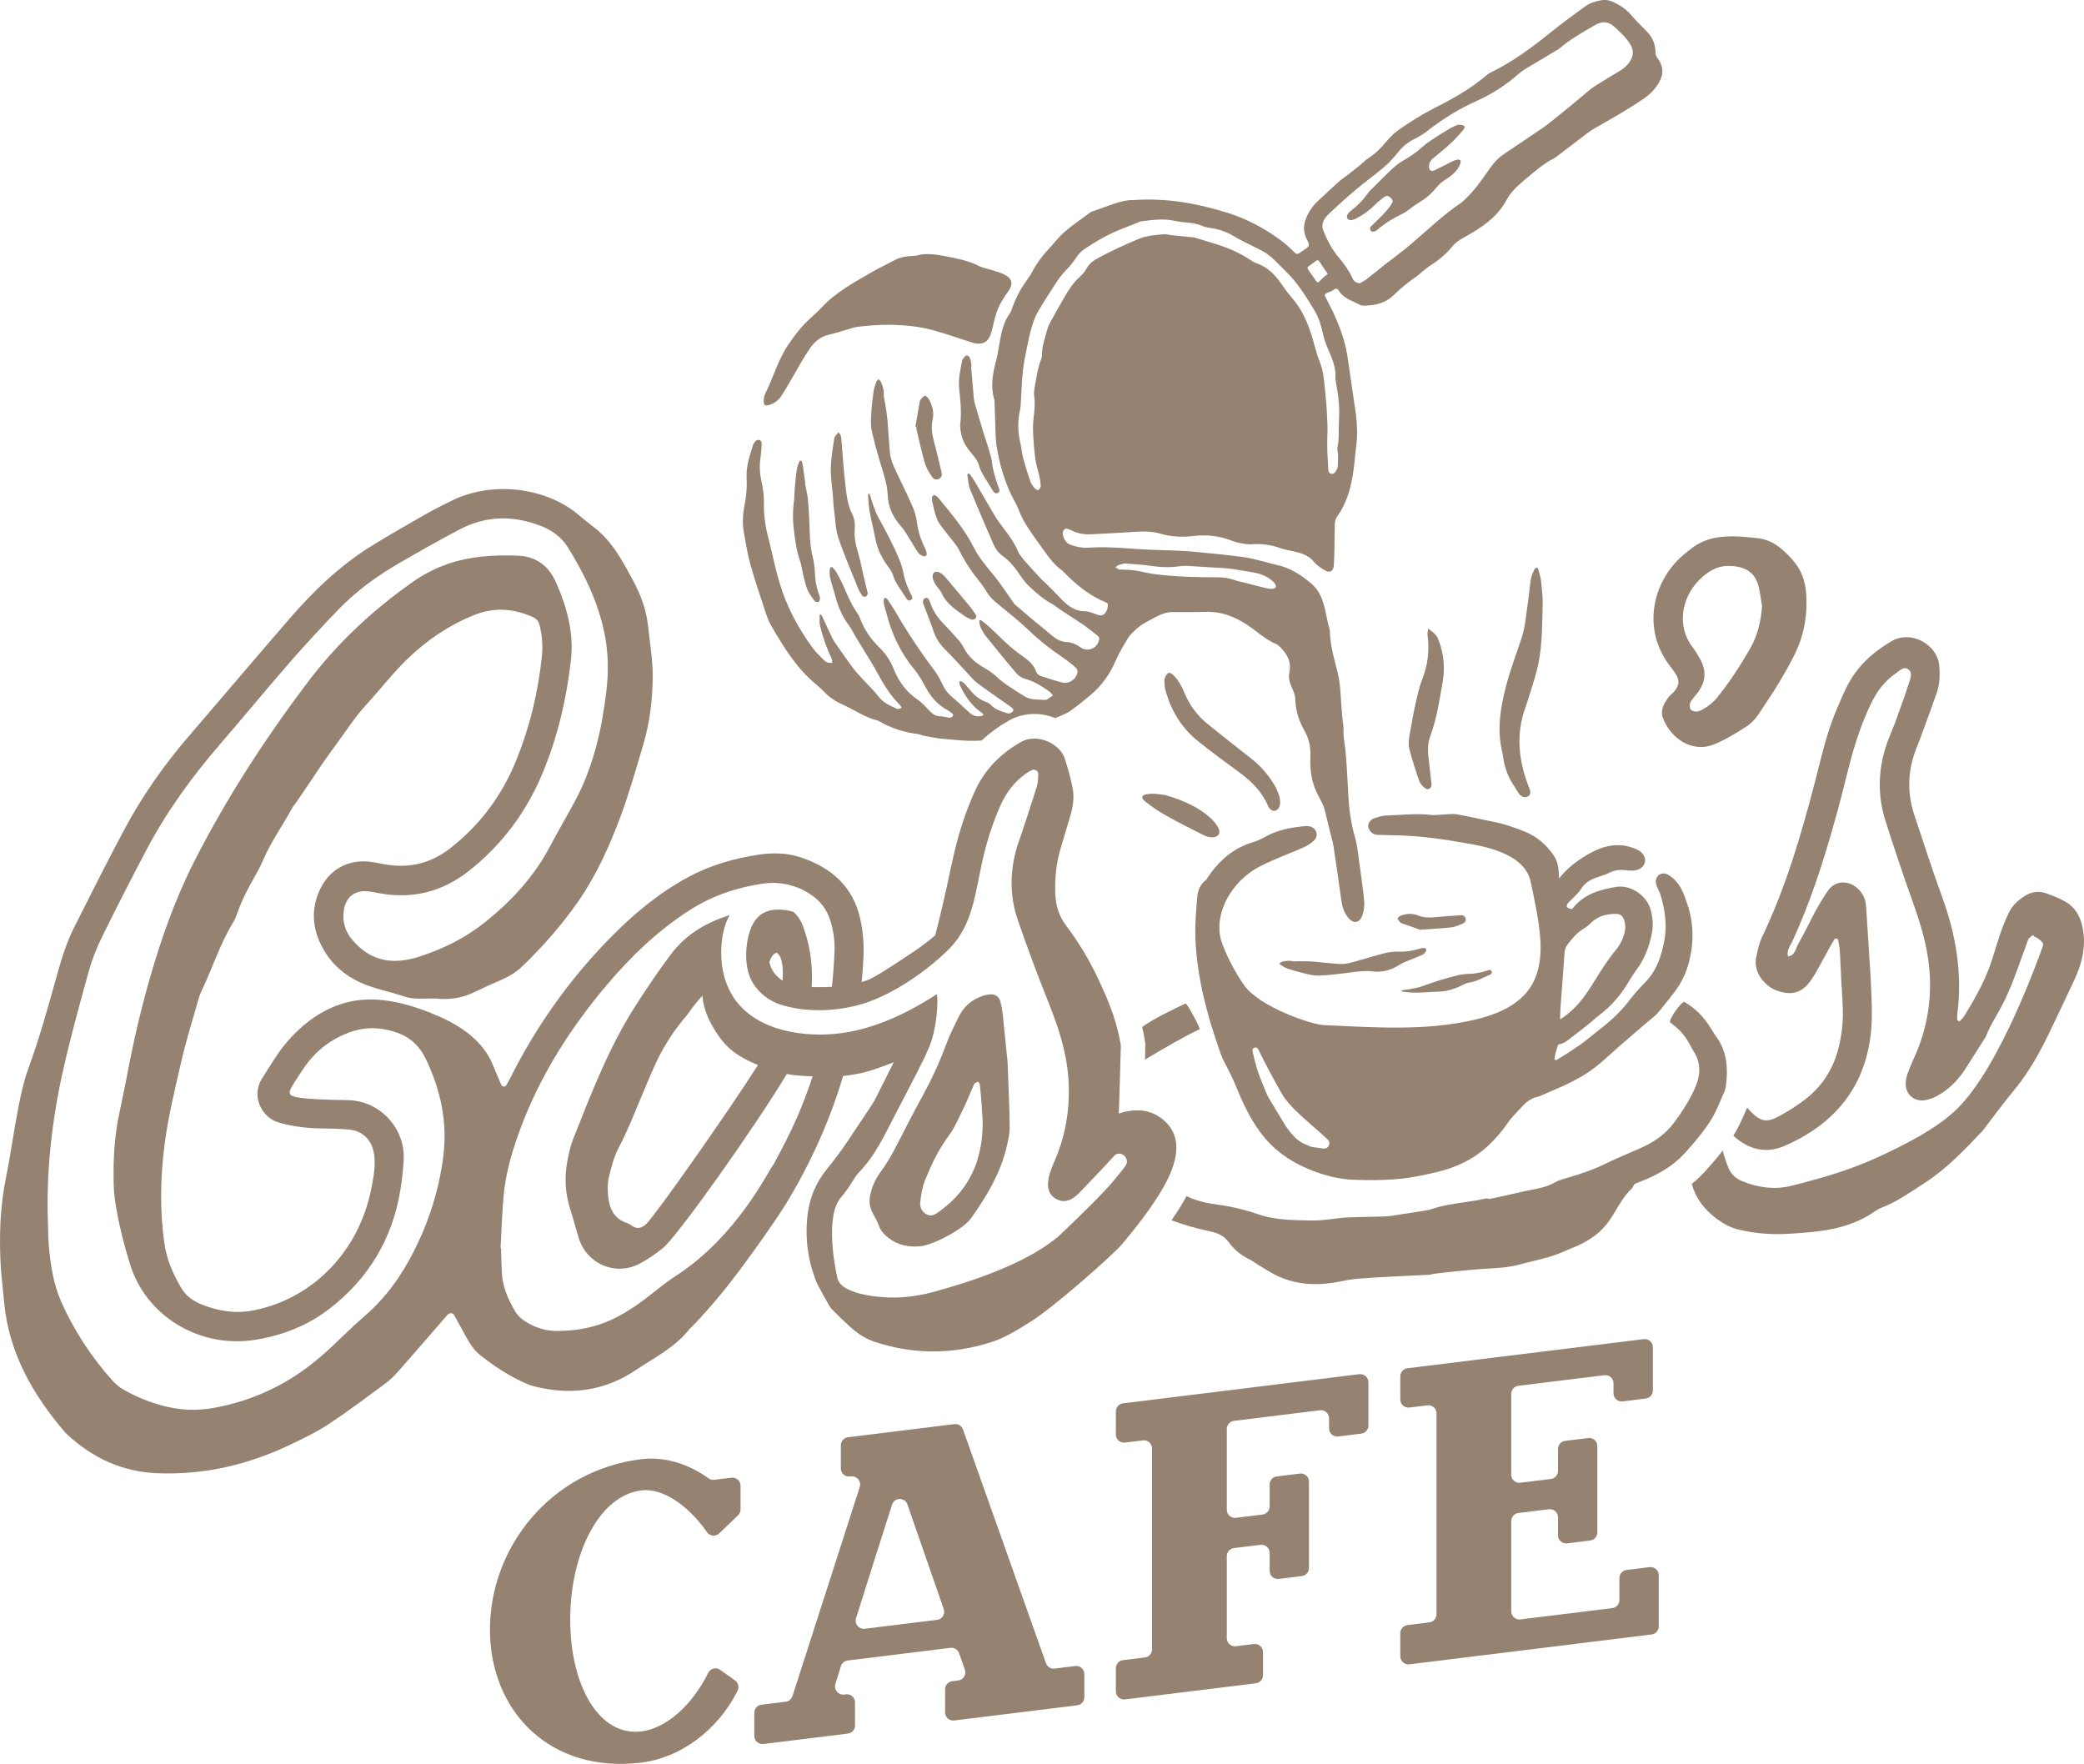 <svg width="384" height="325" viewBox="0 0 384 325" fill="none" xmlns="http://www.w3.org/2000/svg">
<g clip-path="url(#clip0_3_46)">
<path d="M281.845 128.015C282.403 126.127 283.06 124.259 283.454 122.338C284.193 118.755 284.156 115.09 284.255 111.453C284.292 110.002 284.115 108.542 283.963 107.095C283.885 106.378 283.647 105.681 283.463 104.98C283.422 104.823 283.307 104.687 283.229 104.543C283.06 104.658 282.81 104.733 282.736 104.889C282.486 105.454 282.198 106.027 282.1 106.625C281.87 107.986 281.779 109.371 281.57 110.74C281.221 113.007 281.09 115.353 280.384 117.51C279.402 120.52 278.253 123.472 277.469 126.552C276.475 130.435 275.831 134.327 276.754 138.323C276.878 138.855 276.943 139.399 277.038 139.935C277.35 141.679 277.945 143.307 278.955 144.767C279.263 145.262 279.567 145.756 279.883 146.243C279.961 146.363 280.072 146.47 280.186 146.556C280.626 146.89 281.114 147.022 281.599 146.701C282.075 146.387 282.026 145.897 281.87 145.422C281.8 145.216 281.701 145.018 281.623 144.816C279.817 140.079 279.3 135.288 281.053 130.402C281.336 129.615 281.603 128.819 281.841 128.015H281.845Z" fill="#958270"/>
<path d="M214.676 126.857C215.666 130.79 217.673 134.117 220.847 136.649C223.285 138.595 225.814 140.434 228.327 142.285C230.552 143.926 232.49 145.794 233.602 148.395C233.935 149.174 234.452 149.504 234.986 149.364C235.499 149.228 235.893 148.63 235.881 147.88C235.872 147.447 235.823 146.997 235.684 146.593C235.458 145.942 235.212 145.282 234.858 144.697C233.746 142.846 232.387 141.205 230.667 139.865C227.945 137.745 225.252 135.585 222.559 133.429C220.654 131.899 219.229 129.998 218.281 127.739C217.772 126.527 217.193 125.352 216.224 124.42C215.456 123.686 215.054 123.789 214.561 125.158C214.582 125.5 214.516 126.205 214.68 126.852L214.676 126.857Z" fill="#958270"/>
<path d="M260.792 129.817C260.431 131.417 260.177 133.037 259.865 134.645C259.635 135.832 259.413 137.045 259.737 138.22C260.267 140.145 260.866 142.054 261.531 143.934C261.712 144.441 262.168 144.919 262.619 145.241C263.19 145.653 263.789 145.249 263.777 144.548C263.777 144.334 263.72 144.115 263.699 143.901C263.522 142.31 263.338 140.718 263.174 139.127C263.046 137.915 263.149 136.719 263.568 135.573C264.738 132.369 265.243 129.013 265.822 125.677C266.207 123.455 266.092 121.249 265.464 119.081C265.284 118.454 265.021 117.856 264.828 117.324C264.537 117.003 264.339 116.739 264.093 116.528C263.806 116.277 263.477 116.071 263.169 115.844C263.12 116.211 262.985 116.594 263.034 116.949C263.436 119.827 263.087 122.581 262.016 125.298C261.445 126.741 261.137 128.3 260.792 129.825V129.817Z" fill="#958270"/>
<path d="M211.737 146.284C210.329 146.408 210.054 146.903 211.121 147.756C212.287 148.688 213.584 149.558 214.943 150.321C217.062 151.512 219.283 152.597 221.463 153.718C221.779 153.879 222.107 154.044 222.456 154.143C223.946 154.58 225.001 153.941 224.583 152.782C224.377 152.213 223.955 151.64 223.474 151.145C221.167 148.791 218.006 147.451 214.734 146.495C213.974 146.4 213.4 146.309 212.825 146.264C212.464 146.235 212.094 146.247 211.741 146.28L211.737 146.284Z" fill="#958270"/>
<path d="M141.801 74.593C142.655 74.305 143.39 73.806 143.891 73.076C144.589 72.054 145.184 70.961 145.816 69.893C146.945 67.984 147.976 66.009 149.232 64.187C150.045 63.012 151.149 62.043 152.656 61.688C153.891 61.396 155.103 61.004 156.322 60.658C156.806 60.522 157.278 60.324 157.771 60.258C160.571 59.874 163.371 59.746 166.204 59.924C168.195 60.047 170.145 60.348 172.046 60.872C174.402 61.523 176.709 62.352 179.045 63.09C179.361 63.189 179.694 63.263 180.027 63.296C181.176 63.412 181.997 62.95 182.424 61.878C182.683 61.227 182.868 60.534 183.015 59.845C183.327 58.39 183.738 56.968 184.485 55.673C184.9 54.947 185.364 54.246 185.848 53.566C186.653 52.436 186.554 51.476 185.368 50.75C184.699 50.342 183.902 50.127 183.147 49.876C182.198 49.554 181.168 49.41 180.285 48.965C178.335 47.975 176.209 47.6 174.127 47.192C172.341 46.842 170.465 46.594 168.815 47.109C165.641 47.283 165.539 47.592 163.396 48.689C162.529 49.134 161.651 49.559 160.809 50.045C157.434 51.991 153.99 53.834 151.293 56.757C150.677 57.425 149.991 58.023 149.322 58.633C147.746 60.068 146.457 61.717 145.262 63.494C143.353 66.323 142.466 69.605 140.972 72.61C140.799 72.957 140.738 73.389 140.721 73.785C140.684 74.68 140.972 74.874 141.809 74.589L141.801 74.593Z" fill="#958270"/>
<path d="M170.03 102.448C170.523 102.646 170.839 102.366 170.736 101.851C170.666 101.492 170.518 101.141 170.354 100.812C169.623 99.352 169.168 97.826 168.95 96.198C168.823 95.241 168.552 94.277 168.17 93.39C167.349 91.477 166.409 89.614 165.526 87.725C164.886 86.352 164.151 85 163.991 83.474C163.781 81.499 163.703 79.512 163.539 77.533C163.465 76.663 163.326 75.797 163.194 74.931C163.088 74.235 162.944 73.542 162.817 72.849L162.87 72.837C162.841 72.466 162.85 72.091 162.772 71.732C162.673 71.274 162.533 70.821 162.345 70.396C162.25 70.178 162.004 70.029 161.827 69.848C161.704 70.033 161.536 70.202 161.462 70.404C161.273 70.94 161.055 71.485 160.977 72.045C160.789 73.41 160.624 74.779 160.542 76.152C160.481 77.187 160.407 78.267 160.616 79.269C161.055 81.339 161.634 83.384 162.242 85.408C162.813 87.313 163.486 89.193 163.568 91.197C163.662 93.469 164.553 95.34 166.052 97.006C166.672 97.695 167.127 98.54 167.628 99.327C168.15 100.148 168.614 101.009 169.164 101.809C169.357 102.094 169.706 102.316 170.03 102.448Z" fill="#958270"/>
<path d="M156.987 94.627C156.166 92.99 155.989 91.201 155.78 89.44C155.452 86.633 155.275 83.804 155.037 80.988C154.992 80.477 154.922 79.982 154.454 79.661C154.199 80.032 153.785 80.378 153.723 80.782C153.444 82.6 153.128 84.427 153.087 86.261C153.05 88.005 153.333 89.754 153.477 91.498H153.481C153.551 92.372 153.579 93.25 153.707 94.116C153.945 95.744 153.916 97.398 154.446 98.998C155.501 102.193 156.864 105.26 158.108 108.381C158.305 108.876 158.588 109.342 158.896 109.779C158.995 109.919 159.343 110.002 159.508 109.936C159.68 109.87 159.828 109.606 159.877 109.4C159.922 109.227 159.816 109.008 159.77 108.814C159.565 107.965 159.348 107.116 159.151 106.266C158.781 104.695 158.502 103.1 158.03 101.562C157.619 100.218 157.389 98.882 157.496 97.484C157.57 96.491 157.443 95.518 156.995 94.631L156.987 94.627Z" fill="#958270"/>
<path d="M177.087 79.813C177.309 81.067 177.892 82.147 178.696 83.136C179.325 83.911 180.096 84.711 180.347 85.627C180.819 87.346 181.936 88.653 182.765 90.137C182.974 90.512 183.352 91.085 183.845 90.834C184.436 90.533 184.046 89.952 183.89 89.494C183.43 88.158 182.978 86.831 182.822 85.404C182.72 84.447 182.408 83.511 182.141 82.58C181.89 81.71 181.562 80.86 181.295 79.995C180.831 78.486 180.388 76.972 179.944 75.455C179.76 74.812 179.518 74.169 179.452 73.509C179.242 71.505 179.107 69.493 178.943 67.485L179.025 67.477C178.959 67.077 178.939 66.669 178.82 66.286C178.701 65.906 178.508 65.42 178.04 65.519C177.765 65.576 177.563 66.001 177.333 66.265C177.313 66.286 177.317 66.331 177.309 66.364C176.968 68.112 176.541 69.827 176.738 71.658C176.972 73.793 177.206 75.946 176.939 78.11C176.87 78.667 176.984 79.252 177.083 79.813H177.087Z" fill="#958270"/>
<path d="M147.935 85.816C147.898 85.556 147.844 85.284 147.733 85.049C147.635 84.843 147.413 84.752 147.294 85.041C147.105 85.507 146.892 85.977 146.822 86.463C146.654 87.626 146.543 88.797 146.44 89.964C146.37 90.764 146.411 91.58 146.296 92.372C145.98 94.528 146.116 96.668 146.428 98.804C146.633 100.23 146.83 101.653 147.323 103.03C147.68 104.032 147.795 105.116 148.058 106.155C148.279 107.033 148.464 107.936 148.825 108.757C149.142 109.482 149.655 110.13 150.139 110.765C150.254 110.913 150.673 110.987 150.837 110.892C151.001 110.797 151.092 110.451 151.096 110.216C151.096 109.961 150.968 109.697 150.874 109.445C150.394 108.138 150.188 106.79 150.147 105.396C150.123 104.498 149.987 103.586 149.766 102.712C149.396 101.232 149.248 99.74 149.203 98.222C149.146 96.21 149.055 94.194 148.887 92.186C148.797 91.123 148.513 90.071 148.32 89.016L148.382 89.003C148.234 87.94 148.095 86.872 147.939 85.808L147.935 85.816Z" fill="#958270"/>
<path d="M173.072 88.199C173.544 87.903 173.602 87.457 173.478 86.958C173.019 85.066 172.592 83.169 172.078 81.293C171.717 79.974 171.541 78.675 171.844 77.319C172.14 76.008 171.812 74.779 171.196 73.624C171.036 73.328 170.695 72.932 170.44 72.932C170.169 72.932 169.89 73.344 169.648 73.608C169.541 73.723 169.484 73.905 169.455 74.07C169.192 75.587 168.938 77.104 168.679 78.622L168.839 78.642C168.852 78.811 168.843 78.98 168.884 79.145C169.389 81.231 169.837 83.334 170.44 85.391C170.699 86.27 171.225 87.09 171.742 87.857C172.103 88.393 172.653 88.459 173.068 88.199H173.072Z" fill="#958270"/>
<path d="M165.719 103.133C164.627 100.453 163.277 97.897 161.864 95.373C161.429 94.594 161.146 93.72 160.83 92.879C160.62 92.318 160.477 91.729 160.292 91.16C160.267 91.081 160.185 91.015 160.095 90.896C160.029 91.019 159.959 91.094 159.959 91.172C159.959 91.407 159.988 91.642 159.996 91.877C160.07 94.388 160.83 96.775 161.294 99.22C161.659 101.146 162.472 102.848 163.646 104.407C164.007 104.885 164.369 105.413 164.537 105.974C164.997 107.495 166.019 108.674 166.832 109.973C167.029 110.286 167.279 110.868 167.825 110.562C168.404 110.241 167.973 109.767 167.805 109.42C167.21 108.171 166.692 106.914 166.454 105.532C166.315 104.712 166.039 103.9 165.723 103.125L165.719 103.133Z" fill="#958270"/>
<path d="M173.507 109.284C174.419 111.3 176.192 112.405 177.879 113.605C178.249 113.869 178.713 113.997 179.132 114.191C179.739 114.137 180.154 113.688 179.706 113.123C179.435 112.785 179.242 112.381 178.963 112.047C177.362 110.113 175.757 108.184 174.127 106.275C173.852 105.953 173.487 105.668 173.109 105.479C172.341 105.095 171.738 105.504 171.849 106.361C171.91 106.835 172.152 107.309 172.403 107.73C172.731 108.274 173.253 108.711 173.507 109.28V109.284Z" fill="#958270"/>
<path d="M249.884 40.253C251.116 39.622 252.245 38.847 253.226 37.853C253.768 37.305 254.367 36.81 254.987 36.352C255.509 35.965 255.874 36.072 256.313 36.509C256.74 36.934 256.642 37.255 256.326 37.721C255.381 39.098 254.174 40.212 252.988 41.358C252.684 41.651 252.237 41.919 252.541 42.446C252.725 42.776 253.259 42.788 253.793 42.331C255.258 41.069 256.892 40.109 258.625 39.284C258.924 39.14 259.183 38.909 259.458 38.719C260.119 38.257 260.747 37.742 261.441 37.334C262.677 36.608 263.74 35.705 264.635 34.592C265.21 33.879 265.908 33.322 266.7 32.852C267.295 32.498 267.829 32.007 268.297 31.491C268.646 31.104 268.905 30.605 269.089 30.11C269.282 29.595 269.036 29.327 268.486 29.426C268.133 29.488 267.788 29.653 267.464 29.813C266.409 30.329 265.37 30.873 264.315 31.392C263.769 31.66 263.309 31.364 263.301 30.753C263.289 30.061 263.592 29.545 264.126 29.113C265.193 28.243 266.269 27.377 267.275 26.437C268.108 25.662 268.892 24.82 269.607 23.938C270.075 23.361 269.919 23.105 269.225 23.015C269.094 22.998 268.958 22.994 268.646 22.973C268.268 23.146 267.735 23.34 267.25 23.625C266.265 24.198 265.292 24.8 264.34 25.431C263.555 25.95 262.747 26.453 262.065 27.088C261.043 28.036 259.918 28.799 258.715 29.488C258.021 29.888 257.348 30.354 256.761 30.898C255.505 32.06 254.306 33.289 253.091 34.497C252.709 34.877 252.294 35.239 251.995 35.676C251.145 36.913 250.077 37.919 248.911 38.847C248.213 39.404 248.037 39.898 248.312 40.278C248.583 40.649 249.104 40.657 249.88 40.257L249.884 40.253Z" fill="#958270"/>
<path d="M383.68 170.626C383.253 168.767 382.341 167.188 380.703 166.215C379.492 165.497 378.142 164.97 376.803 164.524C375.555 164.112 374.311 164.335 373.158 165.04C371.844 165.844 370.752 166.866 370.099 168.272C369.561 169.418 369.081 170.593 368.658 171.789C368.133 173.286 367.677 174.807 367.217 176.324C366.031 180.233 364.068 183.762 361.929 187.201C361.724 187.531 361.433 187.807 361.17 188.1C361.125 188.145 361.006 188.178 360.956 188.149C360.833 188.083 360.64 187.984 360.636 187.889C360.616 187.498 360.624 187.098 360.673 186.706C361.605 179.289 360.386 172.181 357.84 165.209C356.022 160.22 354.392 155.157 352.721 150.114C351.592 146.713 351.502 143.25 352.458 139.795C352.815 138.5 353.378 137.263 353.842 135.997C354.852 133.243 355.878 130.497 356.847 127.727C357.43 126.057 357.491 124.346 357.319 122.565C356.949 118.792 352.179 115.976 348.468 118.178C345.04 120.21 342.223 122.767 340.401 126.333C339.575 127.957 338.857 129.64 338.167 131.326C336.509 135.379 335.577 139.65 334.476 143.872C331.915 153.71 329.086 163.452 324.673 172.659C324.131 173.785 323.876 175.067 323.614 176.3C322.977 179.301 325.325 181.738 327.354 182.492C330.309 183.597 332.268 182.756 333.746 180.518C334.049 180.056 334.37 179.598 334.641 179.116C335.412 177.73 336.168 176.337 336.931 174.947C337.276 174.329 337.617 173.702 337.991 173.096C338.06 172.989 338.266 172.902 338.397 172.919C338.516 172.931 338.689 173.084 338.709 173.199C338.836 173.896 338.972 174.601 339.013 175.31C339.14 177.446 339.222 179.586 339.325 181.73H339.35C339.423 183.152 339.522 184.579 339.563 186.005C339.625 188.318 339.374 190.602 338.832 192.849C337.913 196.688 335.946 199.908 332.892 202.357C331.299 203.635 329.525 204.724 327.727 205.701C325.531 206.892 324.389 206.629 322.653 204.868C322.402 204.612 322.16 204.349 321.926 204.081C321.832 204.295 321.741 204.513 321.647 204.728C321.048 206.13 320.37 207.696 319.385 209.247C319.41 209.271 319.434 209.292 319.459 209.317C322.234 211.836 325.408 212.623 328.881 211.106C338.081 207.082 343.73 200.287 344.765 190.042C344.921 188.467 344.925 186.871 344.892 185.288C344.847 182.987 344.699 180.691 344.637 179.309C344.362 174.984 344.145 171.583 343.923 168.177C343.882 167.542 343.853 166.903 343.751 166.281C343.459 164.516 341.862 162.875 340.138 162.628C338.775 162.434 337.617 162.978 336.841 164.091C335.979 165.32 335.207 166.623 334.489 167.942C333.425 169.893 332.51 171.925 331.389 173.83C330.876 174.7 330.819 176.028 329.46 176.234C329.16 175.116 329.874 174.267 330.289 173.372C333.524 166.363 335.881 159.045 337.97 151.632C338.919 148.272 339.777 144.891 340.622 141.502C341.653 137.412 342.934 133.42 344.765 129.615C345.848 127.355 347.318 125.418 349.404 124.004C350.036 123.575 350.697 122.783 351.493 123.241C352.438 123.785 352.08 124.82 351.826 125.616C351.071 127.957 350.237 130.266 349.404 132.579C348.973 133.771 348.459 134.934 348.004 136.121C346.078 141.106 345.803 146.185 347.429 151.281C349.018 156.27 350.689 161.23 352.442 166.161C353.854 170.136 355.098 174.135 355.488 178.361C356.018 184.1 355.106 189.588 352.729 194.833C352.273 195.847 351.826 196.865 351.465 197.912C351.259 198.498 351.14 199.149 351.149 199.772C351.169 201.689 352.758 203.013 354.646 202.72C355.923 202.522 357.048 201.932 358.099 201.207C359.741 200.065 361.067 198.618 362.147 196.919C363.383 194.977 364.635 193.043 365.858 191.097C366.831 188.59 368.424 186.376 369.561 183.931C371.191 180.427 372.345 176.782 373.695 173.174C373.802 172.894 373.995 172.717 374.221 172.626C374.233 172.597 374.241 172.572 374.25 172.548C374.299 172.445 374.5 172.329 374.607 172.346C374.697 172.362 374.808 172.474 374.857 172.581C375.321 172.688 376.676 173.632 376.463 174.209C375.806 175.962 368.736 196.214 360.71 204.217C356.925 207.989 350.681 211.065 345.873 213.279C340.823 215.604 335.499 217.117 330.129 218.474C327.021 219.257 324.012 218.837 321.068 217.658C319.82 217.163 318.966 216.351 318.449 215.089C318.03 214.071 317.673 213.048 317.427 212.001C316.294 213.46 315.14 214.763 314.171 215.835C313.42 216.664 312.607 217.431 311.724 218.14C312.418 220.671 313.945 222.828 316.38 224.601C317.554 225.458 318.757 226.139 320.165 226.497C321.934 226.947 323.716 227.211 325.543 227.326C328.08 227.491 330.589 227.281 333.113 227.066C337.506 226.703 341.71 225.788 345.413 223.224C345.803 222.956 346.222 222.708 346.661 222.539C349.56 221.409 352.08 219.624 354.667 217.942C358.69 215.332 361.962 211.894 365.234 208.443C365.452 208.216 365.624 207.944 365.817 207.696C367.558 205.437 369.229 203.124 371.056 200.939C373.929 197.496 376.031 193.604 377.94 189.588C378.93 187.51 379.927 185.44 380.896 183.358C381.631 181.779 382.44 180.221 383.031 178.584C383.959 176.011 384.312 173.356 383.68 170.626Z" fill="#958270"/>
<path d="M307.586 122.54C307.968 123.047 308.362 123.542 308.703 124.078C309.54 125.393 309.45 126.316 308.391 127.512C308.075 127.867 307.66 128.139 307.393 128.522C306.597 129.64 305.89 130.839 306.412 132.274C307.734 135.919 311.679 138.822 315.826 137.152C317.907 136.315 319.763 135.152 321.635 133.965C322.657 133.309 323.47 132.485 324.123 131.462C325.28 129.664 326.516 127.916 327.62 126.086C328.758 124.185 329.866 122.255 330.831 120.264C332.231 117.365 332.871 114.269 332.867 111.045C332.875 106.551 331.734 104.131 328.232 101.117C326.861 99.938 325.309 99.266 323.515 99.121C322.489 99.039 321.466 98.903 320.444 98.853C317.394 98.713 314.422 98.998 311.864 100.906C310.854 101.661 309.856 102.465 308.986 103.372C304.339 108.254 302.82 116.17 307.586 122.54ZM313.026 106.934C314.639 105.289 316.466 104.159 318.876 104.275C322.033 104.423 323.507 105.776 324.082 108.212C324.353 109.359 324.484 110.542 324.677 111.713C324.459 114.467 323.889 117.036 322.501 119.46C320.686 122.631 318.712 125.669 316.417 128.506C315.645 129.458 314.721 130.167 313.678 130.745C313.342 130.926 312.944 131.103 312.57 131.107C312.217 131.107 311.745 130.971 311.544 130.72C311.342 130.472 311.338 129.99 311.392 129.631C311.437 129.343 311.667 129.071 311.856 128.819C312.139 128.436 312.459 128.081 312.751 127.706C314.348 125.669 314.483 123.517 313.198 121.286C312.808 120.598 312.385 119.922 311.905 119.295C308.834 115.3 309.918 110.097 313.026 106.934Z" fill="#958270"/>
<path d="M310.891 166.532L310.813 166.31C310.295 164.796 309.762 163.234 308.473 162.001C308.058 161.605 307.635 161.3 307.212 161.094C306.945 160.966 306.658 160.913 306.387 160.933C305.611 160.999 305.061 161.679 305.106 162.521C305.131 162.896 305.266 163.221 305.373 163.481L305.426 163.605C305.5 163.786 305.587 163.968 305.673 164.145C305.788 164.384 305.899 164.611 305.96 164.825C306.913 168.037 307.143 170.688 306.691 173.17C306.227 175.727 305.443 178.646 303.177 180.959C302.048 182.101 301.013 183.292 300.098 184.492C298.299 186.842 296.017 188.726 294.022 190.26C294.022 190.26 293.911 190.347 293.907 190.351C293.586 190.602 293.27 190.858 292.954 191.114C292.367 191.592 291.813 192.041 291.222 192.454C289.785 193.455 288.327 194.4 286.891 195.265C286.841 195.294 286.788 195.315 286.734 195.319C286.64 195.323 286.546 195.294 286.488 195.237C286.451 195.204 286.439 195.167 286.443 195.109C286.48 194.449 286.693 193.769 286.923 193.047C286.981 192.862 287.038 192.68 287.096 192.487C287.161 192.458 287.297 192.421 287.395 192.396C287.539 192.359 287.699 192.318 287.872 192.247C288.093 192.157 288.426 192.008 288.73 191.782L289.005 191.571C290.191 190.66 291.419 189.724 292.613 188.776C292.95 188.512 293.27 188.228 293.582 187.955C293.956 187.63 294.309 187.32 294.683 187.04C296.797 185.449 298.538 183.49 300.003 181.041C300.557 180.109 301.071 179.326 301.571 178.646C302.951 176.766 303.871 174.564 304.388 171.913C304.638 170.593 304.56 169.159 304.158 167.641C303.476 165.11 300.73 163.156 298.156 163.366C298.033 163.378 297.909 163.391 297.786 163.411C294.867 163.889 291.874 164.702 289.74 167.41C289.703 167.456 289.674 167.493 289.645 167.522C289.559 167.493 289.473 167.468 289.382 167.443C288.91 167.312 288.804 167.258 288.746 167.114C288.66 166.895 288.627 166.656 289.14 166.149C289.231 166.058 289.325 165.976 289.415 165.889C289.575 165.745 289.727 165.605 289.875 165.448C289.994 165.32 290.121 165.192 290.245 165.064C290.631 164.677 291.025 164.273 291.337 163.774C291.916 162.842 292.782 162.191 294.067 161.721C294.321 161.63 294.58 161.543 294.839 161.461C295.422 161.271 296.029 161.073 296.608 160.772C297.121 160.509 297.663 160.356 298.263 160.307C298.648 160.274 299.059 160.282 299.515 160.335C299.929 160.385 300.377 160.426 300.837 160.41C300.89 160.41 300.943 160.405 300.997 160.401C302.093 160.311 302.893 159.729 303.086 158.888C303.304 157.981 302.692 156.988 301.629 156.517C300.742 156.134 299.958 155.899 299.24 155.8C298.632 155.718 298.02 155.701 297.409 155.751C295.68 155.895 293.989 156.534 291.924 157.82C289.908 159.078 288.43 160.364 287.285 161.857C287.285 161.787 287.285 161.712 287.276 161.642L287.256 161.317C287.19 160.154 287.112 158.83 286.312 157.655C284.891 155.577 283.187 154.147 281.098 153.285C278.877 152.366 277.021 151.776 275.256 151.43C274.316 151.248 273.363 151.042 272.444 150.844C271.167 150.568 269.841 150.284 268.527 150.048C267.891 149.933 267.267 149.983 266.663 150.028C266.433 150.044 266.203 150.065 265.978 150.073C265.694 150.081 265.411 150.102 265.124 150.127C264.59 150.168 264.081 150.209 263.613 150.152C261.671 149.912 259.737 150.028 257.869 150.139C257.073 150.185 256.252 150.234 255.447 150.255C255.365 150.255 255.287 150.263 255.209 150.267C254.503 150.325 253.817 150.56 253.218 150.766L253.107 150.803C252.557 150.989 251.994 151.735 252.118 152.386C252.216 152.914 252.66 153.458 253.177 153.673C253.563 153.838 253.957 153.838 254.273 153.838C254.359 153.838 254.441 153.838 254.532 153.842C255.316 153.875 256.112 153.887 256.884 153.899C260.829 153.965 264.771 154.419 268.654 155.112C271.655 155.643 280.81 156.621 282.042 162.455C282.214 163.279 282.391 164.1 282.563 164.924C282.949 166.796 283.315 168.672 283.569 170.565C284.091 174.391 284.132 178.547 282.058 181.8C279.846 185.275 275.699 186.962 271.696 187.894C262.619 190.009 253.169 189.283 243.862 188.875C241.723 188.78 232.096 185.572 229.259 181.544C227.617 179.215 226.233 176.559 225.215 173.9C224.882 173.038 224.71 172.131 224.681 171.208C224.529 166.755 227.662 161.902 232.202 159.61C235.17 158.113 237.802 157.202 240.2 156.13C240.918 155.808 241.558 155.392 242.055 154.934C242.523 154.501 242.712 153.92 242.564 153.38C242.412 152.811 241.92 152.386 241.238 152.242C240.955 152.184 240.68 152.197 240.454 152.213C239.247 152.329 237.999 152.489 236.767 152.786C235.532 153.087 234.304 153.52 233.13 154.188C232.366 154.621 231.586 154.963 230.811 155.194C227.522 156.184 224.841 158.27 222.612 161.564C222.559 161.638 222.513 161.717 222.464 161.795C222.378 161.927 222.275 162.096 222.21 162.145C221.249 162.867 220.707 163.931 220.6 165.304L220.522 166.293C220.37 168.202 220.21 170.181 220.251 172.14C220.305 175.261 220.703 178.571 221.467 182.27C221.524 182.55 221.59 182.831 221.651 183.115C221.701 183.329 221.75 183.548 221.799 183.771C221.906 184.261 222.891 187.984 223.055 188.491L223.404 189.576C223.749 190.652 224.106 191.765 224.48 192.854L224.603 193.22C224.858 193.975 225.12 194.754 225.506 195.492L225.65 195.773C226.41 197.245 227.132 198.638 227.736 200.131C228.77 202.687 230.092 205.664 232.067 208.414C234.575 211.906 238.077 214.4 242.774 216.037C245.126 216.858 247.294 217.295 249.396 217.373C252.458 217.484 254.963 217.451 257.274 217.262C257.434 217.245 257.598 217.233 257.758 217.216C260.484 216.965 263.145 216.351 265.161 215.848C268.338 215.052 271.068 213.728 273.277 211.91C274.952 210.529 276.475 208.847 277.809 206.913C278.417 206.027 279.176 205.235 279.977 204.398C280.26 204.101 280.548 203.8 280.827 203.499C281.053 203.252 281.34 203.013 281.673 202.794C281.985 202.588 282.342 202.402 282.769 202.225C282.838 202.196 282.958 202.172 283.081 202.147C283.27 202.106 283.487 202.064 283.717 201.961C284.243 201.73 284.772 201.504 285.298 201.277C287.905 200.159 290.598 199.001 292.995 197.331C293.71 196.836 294.453 196.251 295.331 195.492C295.873 195.018 296.407 194.536 296.936 194.053C297.491 193.554 298.057 193.039 298.628 192.548C299.872 191.472 301.12 190.404 302.368 189.332L302.388 189.316L303.834 188.079C303.977 187.955 304.129 187.836 304.277 187.712C304.675 187.386 305.09 187.048 305.463 186.64C305.751 186.327 306.588 185.267 307.574 184.022L308.189 183.243C309.195 181.989 309.963 180.703 310.521 179.347C310.702 178.901 310.862 178.452 311.002 177.99C312.184 174.049 312.147 170.193 310.891 166.532ZM287.461 187.737C287.494 186.813 287.527 185.853 287.593 184.921C287.695 183.461 287.806 182.002 287.921 180.542C288.048 178.881 288.176 177.219 288.286 175.553C288.332 174.918 288.496 174.477 288.845 174.02C289.748 172.845 290.594 171.818 291.78 171.129C292.33 170.804 292.79 170.383 293.229 169.979L293.357 169.86C294.301 168.998 295.45 168.54 296.982 168.412C297.158 168.4 297.343 168.388 297.524 168.383C298.451 168.355 299.297 168.515 299.486 170.725C299.478 172.094 298.776 173.801 297.7 175.083C296.337 176.708 295.22 178.493 294.141 180.221C293.73 180.88 293.315 181.544 292.889 182.196C291.16 184.838 289.465 186.603 287.457 187.815V187.737H287.461ZM243.849 211.626C242.729 211.473 241.641 211.325 241.464 211.267C241.415 211.25 241.341 211.205 241.267 211.164C241.152 211.098 241.021 211.024 240.856 210.966C239.108 210.401 237.991 208.999 236.997 207.614C236.952 207.556 236.919 207.494 236.882 207.428L236.821 207.329L236.045 206.051C235.298 204.827 234.53 203.565 233.791 202.312C233.565 201.924 233.385 201.491 233.196 201.038L233.134 200.889C232.732 199.929 232.342 198.947 231.968 197.97C231.837 197.636 231.734 197.294 231.623 196.927L231.537 196.651C231.352 196.036 231.073 194.907 230.79 193.69C230.642 193.043 231.541 192.717 231.833 193.311C233.118 195.933 234.551 198.659 236.156 201.462C237.843 204.394 241.944 207.354 244.654 209.972C245.319 210.62 244.773 211.749 243.849 211.626Z" fill="#958270"/>
<path d="M211.433 194.96C214.434 193.183 218.166 190.969 221.048 189.634C221.245 189.543 218.732 184.781 218.441 184.913C216.265 185.886 212.205 187.898 210.456 189.229C210.665 190.12 210.846 191.027 210.99 191.955L210.998 192.008C211.043 192.318 211.059 192.445 210.981 195.233C211.129 195.142 211.281 195.051 211.433 194.96Z" fill="#958270"/>
<path d="M317.045 202.732C317.25 202.254 317.451 201.78 317.669 201.306C317.698 201.24 317.726 201.174 317.751 201.104C317.911 200.696 318.014 200.225 318.071 199.673C318.338 197.108 318.359 193.789 316.142 190.87C315.969 190.639 315.813 190.38 315.649 190.108C315.571 189.98 315.493 189.852 315.415 189.728C313.855 187.246 312.627 186.001 310.378 184.603C310.259 184.529 309.959 184.768 309.606 185.156C309.056 185.762 308.362 186.735 307.988 187.461C307.746 187.931 307.639 188.298 307.779 188.405C309.659 189.819 310.509 190.813 311.576 192.833L311.634 192.948C311.757 193.179 311.884 193.418 312.04 193.653C313.407 195.777 313.461 198.028 312.2 200.737C311.277 202.741 310.074 204.699 308.424 206.896C306.958 208.843 304.991 210.343 302.409 211.481C301.797 211.749 301.182 212.017 300.57 212.281C298.936 212.99 297.249 213.72 295.619 214.512C295.348 214.644 295.077 214.771 294.802 214.895C294.769 214.912 294.736 214.924 294.699 214.94C293.911 215.291 293.073 215.621 292.15 215.946C291.189 216.289 290.126 216.631 288.91 216.986L288.681 217.051C287.917 217.274 287.121 217.501 286.39 217.921C285.084 218.668 283.631 218.944 282.091 219.241L281.985 219.261C280.938 219.463 279.883 219.707 278.865 219.946C278.273 220.082 277.682 220.222 277.087 220.35C276.356 220.511 275.621 220.663 274.886 220.812L274.357 220.923C274.213 220.832 274.041 220.795 273.872 220.808C273.831 220.808 273.79 220.82 273.749 220.828C272.456 221.133 271.101 221.331 269.787 221.521C267.833 221.805 265.813 222.094 263.855 222.758C263.321 222.939 262.738 223.03 262.119 223.125C261.958 223.149 261.798 223.174 261.642 223.199C259.659 223.52 258.021 223.776 256.49 223.999C256.199 224.04 255.891 224.077 255.583 224.102C255.304 224.122 255.02 224.139 254.741 224.147C253.953 224.172 253.165 224.184 252.376 224.201C251.005 224.225 249.593 224.25 248.197 224.32C247.996 224.329 247.795 224.341 247.598 224.357C246.986 224.411 246.374 224.485 245.783 224.564C245.278 224.625 244.773 224.691 244.268 224.741H244.202C243.952 224.77 243.702 224.79 243.451 224.811C242.95 224.852 242.293 224.898 241.653 224.881C241.247 224.869 240.836 224.86 240.43 224.852C238.438 224.811 236.378 224.77 234.415 224.382C234.267 224.353 234.12 224.329 233.968 224.3C233.524 224.221 233.106 224.147 232.724 224.011C229.636 222.96 227.038 222.317 224.554 221.987C222.772 221.743 220.695 221.376 218.823 220.474C218.757 220.445 218.696 220.412 218.63 220.387C218.236 221.125 217.792 221.884 217.296 222.671C216.832 223.405 216.355 224.131 215.863 224.836C218.154 225.693 220.485 226.365 222.838 226.848C224.558 227.198 225.617 227.792 226.377 228.843C227.378 230.229 228.721 231.329 230.363 232.113C230.618 232.232 230.868 232.406 231.139 232.591C231.348 232.735 231.558 232.88 231.771 233.007C232.092 233.197 232.412 233.395 232.732 233.593C233.59 234.125 234.481 234.677 235.429 235.114C238.065 236.331 240.881 236.792 244.034 236.533C244.892 236.463 245.787 236.335 246.699 236.153C247.766 235.943 248.973 235.704 250.155 235.609L250.287 235.597C252.146 235.444 254.051 235.341 255.891 235.242L257.085 235.18C258.58 235.102 260.074 235.032 261.568 234.962C261.568 234.962 263.514 234.867 263.527 234.867C263.658 234.855 263.785 234.813 263.896 234.743C264.036 234.727 264.171 234.706 264.311 234.69C264.803 234.62 265.313 234.549 265.809 234.5C266.405 234.438 267.004 234.376 267.603 234.314C268.987 234.17 270.416 234.018 271.82 233.902C272.189 233.873 272.563 233.844 272.936 233.82C273.371 233.787 273.803 233.762 274.238 233.737C274.874 233.7 275.51 233.663 276.143 233.609C277.74 233.477 278.963 233.275 280.104 232.958C280.905 232.731 281.734 232.533 282.539 232.34C284.292 231.919 286.102 231.486 287.827 230.727C288.389 230.48 288.956 230.245 289.522 230.01L290.224 229.721C293.061 228.538 295.155 226.922 296.62 224.774C297.052 224.143 297.446 223.483 297.827 222.844C298.115 222.362 298.41 221.867 298.722 221.393C298.788 221.29 298.854 221.187 298.924 221.088C299.478 220.263 299.995 219.637 300.562 219.117C300.755 218.936 300.915 218.688 301.005 218.424C301.079 218.227 301.198 218.119 301.719 217.926C305.595 216.487 308.374 214.743 310.468 212.438C310.788 212.083 311.133 211.7 311.49 211.296C312.648 209.972 313.937 208.401 315.041 206.719C315.867 205.466 316.466 204.076 317.045 202.732Z" fill="#958270"/>
<path d="M134.777 272.267L131.603 272.658C131.225 272.704 130.848 272.597 130.536 272.374C126.792 269.665 122.354 268.338 118.187 268.853C101.371 270.927 90.278 285.18 90.278 300.245C90.278 315.311 101.371 326.831 118.187 324.757C125.544 323.85 132.383 318.618 135.91 311.514C136.238 310.854 136.033 310.05 135.434 309.621L132.699 307.671C131.952 307.139 130.909 307.395 130.503 308.215C127.518 314.214 122.789 318.44 118.187 319.009C110.284 319.982 105.066 310.433 105.066 298.423C105.066 286.413 110.284 275.578 118.187 274.605C121.972 274.134 126.673 277.165 130.277 282.306C130.799 283.057 131.866 283.16 132.527 282.525L135.988 279.202C136.283 278.917 136.452 278.525 136.452 278.113V273.755C136.452 272.852 135.668 272.155 134.777 272.267Z" fill="#958270"/>
<path d="M198.127 306.966L194.322 307.436C193.628 307.523 192.967 307.11 192.733 306.451L177.444 263.382C177.21 262.722 176.549 262.31 175.855 262.396L156.248 264.812C155.497 264.907 154.934 265.546 154.934 266.305V270.56C154.934 271.459 155.718 272.16 156.609 272.048L156.815 272.023C157.898 271.892 158.756 272.931 158.42 273.974L146.021 312.515C145.845 313.072 145.36 313.472 144.782 313.542L140.298 314.099C139.551 314.189 138.989 314.828 138.989 315.587V319.842C138.989 320.741 139.773 321.442 140.664 321.33L156.232 319.413C156.983 319.318 157.545 318.679 157.545 317.921V313.666C157.545 312.767 156.757 312.066 155.866 312.177L155.538 312.219C154.462 312.351 153.608 311.328 153.924 310.289C154.257 309.213 154.606 308.108 154.942 307.003C155.115 306.434 155.603 306.022 156.191 305.948L175.129 303.614C175.823 303.527 176.484 303.94 176.718 304.599L177.793 307.63C178.113 308.537 177.518 309.506 176.57 309.625L175.453 309.761C174.706 309.856 174.144 310.495 174.144 311.25V315.505C174.144 316.408 174.928 317.104 175.819 316.997L198.489 314.202C199.24 314.107 199.802 313.468 199.802 312.709V308.454C199.802 307.556 199.018 306.855 198.127 306.966ZM172.666 298.46L159.339 300.101C158.26 300.233 157.406 299.202 157.73 298.163C160.058 290.734 162.418 283.341 164.373 277.231C164.812 275.858 166.733 275.837 167.205 277.198L173.897 296.477C174.209 297.38 173.614 298.341 172.666 298.46Z" fill="#958270"/>
<path d="M250.467 253.194L206.921 258.566C206.174 258.657 205.611 259.296 205.611 260.054V264.309C205.611 265.212 206.396 265.909 207.286 265.798L210.604 265.39C211.495 265.282 212.279 265.979 212.279 266.882V303.894C212.279 304.653 211.716 305.292 210.965 305.383L206.921 305.882C206.174 305.972 205.611 306.611 205.611 307.37V311.625C205.611 312.528 206.396 313.225 207.286 313.117L231.406 310.141C232.157 310.05 232.72 309.411 232.72 308.652V304.397C232.72 303.494 231.931 302.798 231.04 302.909L227.727 303.317C226.836 303.424 226.052 302.727 226.052 301.829V286.726C226.052 285.967 226.615 285.328 227.362 285.234L232.268 284.632C233.159 284.52 233.947 285.217 233.947 286.12V289.423C233.947 290.325 234.731 291.022 235.622 290.915L239.883 290.387C240.631 290.297 241.193 289.658 241.193 288.899V272.996C241.193 272.094 240.409 271.397 239.518 271.508L235.257 272.032C234.509 272.127 233.947 272.761 233.947 273.52V277.565C233.947 278.319 233.38 278.958 232.633 279.053L227.727 279.659C226.836 279.766 226.052 279.07 226.052 278.167V263.287C226.052 262.528 226.615 261.889 227.362 261.794L243.221 259.84C244.112 259.729 244.896 260.43 244.896 261.328V263.18C244.896 264.078 245.68 264.779 246.571 264.668L250.833 264.144C251.58 264.05 252.146 263.41 252.146 262.652V254.686C252.146 253.783 251.358 253.086 250.467 253.194Z" fill="#958270"/>
<path d="M303.965 288.746L299.708 289.27C298.956 289.365 298.394 290.004 298.394 290.763V294.803C298.394 295.562 297.831 296.201 297.08 296.291L280.137 298.382C279.246 298.493 278.462 297.792 278.462 296.893V280.261C278.462 279.503 279.025 278.864 279.772 278.773L285.404 278.076C286.295 277.969 287.079 278.666 287.079 279.569V282.871C287.079 283.774 287.868 284.471 288.758 284.364L293.016 283.836C293.767 283.745 294.33 283.106 294.33 282.347V266.445C294.33 265.542 293.541 264.845 292.65 264.957L288.393 265.48C287.642 265.571 287.079 266.21 287.079 266.969V271.009C287.079 271.768 286.517 272.407 285.77 272.502L280.137 273.194C279.246 273.306 278.462 272.605 278.462 271.706V256.822C278.462 256.063 279.025 255.424 279.772 255.334L295.631 253.379C296.522 253.268 297.306 253.965 297.306 254.868V256.715C297.306 257.618 298.09 258.314 298.981 258.207L303.242 257.68C303.99 257.589 304.556 256.95 304.556 256.191V248.221C304.556 247.323 303.768 246.622 302.877 246.733L259.331 252.101C258.584 252.196 258.021 252.835 258.021 253.594V257.849C258.021 258.747 258.805 259.448 259.696 259.337L263.013 258.929C263.904 258.817 264.688 259.514 264.688 260.417V297.429C264.688 298.188 264.126 298.827 263.375 298.922L259.331 299.421C258.584 299.512 258.021 300.151 258.021 300.909V305.164C258.021 306.063 258.805 306.764 259.696 306.653L304.33 301.148C305.078 301.058 305.64 300.419 305.64 299.66V290.235C305.64 289.336 304.856 288.635 303.965 288.746Z" fill="#958270"/>
<path d="M164.611 212.182C163.905 213.502 163.104 214.78 162.221 215.988C161.261 217.295 160.645 218.709 160.329 220.292C160.103 221.438 160.255 222.49 160.809 223.508C161.228 224.271 161.655 225.038 161.954 225.854C162.299 226.794 162.915 227.454 163.675 228.056C165.391 229.425 167.378 229.792 169.476 229.639C171.84 229.47 177.498 226.481 178.898 224.51C181.792 220.428 184.374 216.157 185.515 211.189C185.782 210.038 186.061 208.847 186.049 207.676C186.016 204.192 185.84 200.708 185.667 195.793C185.47 193.827 185.142 190.433 184.781 187.044C184.69 186.183 184.538 185.317 184.313 184.48C184.079 183.618 183.405 183.177 182.527 183.206C181.989 183.226 181.435 183.367 180.922 183.544C179.049 184.203 177.625 185.436 176.734 187.201C175.843 188.966 174.956 190.747 174.275 192.598C173.064 195.88 171.594 199.022 169.903 202.081C168.063 205.404 166.405 208.834 164.611 212.182ZM174.772 209.313C175.938 207.746 176.713 205.874 177.584 204.105C178.282 202.683 178.836 201.19 179.501 199.755C179.6 199.537 179.949 199.405 180.211 199.318C180.265 199.302 180.531 199.652 180.552 199.85C180.692 201.112 180.786 202.374 180.893 203.639C180.917 203.957 180.917 204.274 180.93 204.592C181.184 206.975 181.078 209.341 180.614 211.692C179.645 216.606 177.017 220.424 172.969 223.294C172.308 223.76 171.643 224.205 170.793 223.772C169.816 223.273 169.443 222.387 169.574 221.393C169.751 220.065 169.944 218.697 170.44 217.472C171.598 214.611 172.904 211.832 174.772 209.313Z" fill="#958270"/>
<path d="M99.199 255.614C105.612 257.073 111.618 256.146 117.119 252.456C120.588 250.126 124.415 248.263 127.067 244.853C127.116 244.787 127.186 244.75 127.243 244.692C132.445 239.439 136.78 233.523 141.009 227.487C142.429 225.458 143.854 223.426 145.131 221.302C149.474 214.099 152.947 206.328 155.353 198.246C156.149 198.156 156.946 198.044 157.73 197.908C160.025 197.508 162.168 196.68 164.155 195.925C164.344 195.855 164.516 195.785 164.685 195.715C163.613 197.884 162.521 200.04 161.433 202.196C161.039 202.971 160.559 203.705 160.078 204.431C158.769 206.418 157.443 208.393 156.117 210.368C154.922 212.145 153.641 213.848 152.294 215.501C150.402 217.818 149.211 220.634 148.838 223.611C148.83 223.665 148.821 223.723 148.817 223.78C148.263 228.159 148.887 232.603 150.628 236.652C150.628 236.652 152.873 240.816 153.153 241.101C154.265 242.227 155.398 243.332 156.572 244.399C157.927 245.632 159.43 246.663 161.191 247.24C168.33 249.586 175.474 249.578 182.638 247.294C185.318 246.44 187.634 244.931 189.982 243.472C194.12 240.899 205.065 231.222 206.667 229.334C208.379 227.301 210.066 225.211 211.622 223.013C212.27 222.106 212.89 221.179 213.486 220.234C213.781 219.764 214.081 219.274 214.368 218.763C216.741 214.594 218.498 209.255 213.818 205.919C213.625 205.783 213.412 205.647 213.198 205.524C213.194 205.519 213.19 205.515 213.182 205.515C213.182 205.515 213.17 205.503 213.165 205.499C213.165 205.499 213.163 205.497 213.157 205.495L213.133 205.482C213.133 205.482 213.12 205.474 213.116 205.47C213.112 205.466 213.108 205.466 213.104 205.466C213.1 205.462 213.096 205.458 213.087 205.453C213.087 205.453 213.079 205.453 213.075 205.445C213.067 205.441 213.063 205.437 213.055 205.433C213.051 205.433 213.046 205.433 213.042 205.429C213.042 205.429 213.03 205.425 213.03 205.42C212.242 205 211.38 204.744 210.571 204.637C209.031 204.464 207.553 204.691 206.153 205.173C206.219 203.136 206.285 200.926 206.35 198.939C206.457 195.496 206.539 192.722 206.527 192.647C206.494 192.445 206.461 192.243 206.424 192.045C205.632 187.51 203.822 183.342 201.81 179.235C200.303 176.16 198.493 173.273 196.44 170.544C195.098 168.759 194.519 166.8 194.445 164.578C194.35 161.684 194.642 158.876 195.492 156.118C196.079 154.221 196.6 152.304 197.187 150.411C197.713 148.713 197.975 146.973 197.647 145.241C197.29 143.377 196.764 141.539 196.185 139.729C195.356 137.127 191.181 134.942 188.057 136.744C184.53 138.78 181.734 141.485 179.928 145.155C179.333 146.363 178.824 147.62 178.339 148.873C176.931 152.51 175.966 156.27 175.166 160.084C174.308 164.186 173.38 168.268 172.333 172.317C171.808 172.783 171.229 173.261 170.609 173.735C168.954 174.989 167.058 176.221 165.329 177.347C163.055 178.831 161.006 180.151 159.807 180.604C159.471 180.732 159.126 180.847 158.773 180.95C158.929 179.392 159.04 177.829 159.109 176.263C159.212 173.937 159.023 171.665 158.535 169.41C157.192 163.25 153.05 159.746 147.356 157.915C144.946 157.136 142.359 157.095 139.826 157.47C135.261 158.15 130.868 159.42 126.779 161.626C121.294 164.59 116.569 168.561 112.242 172.997C104.889 180.538 98.842 189.04 94.108 198.469C93.858 198.964 93.595 199.454 93.304 199.925C93.058 200.316 92.548 200.291 92.359 199.867C91.814 198.634 91.3 197.389 90.787 196.14C89.075 191.959 85.163 189.172 81.119 187.374C76.032 185.119 70.059 183.334 64.521 184.546C59.631 185.609 55.559 188.706 52.43 192.532C50.883 194.424 49.663 196.589 48.325 198.651C46.129 202.044 48.362 205.94 51.244 206.789C53.588 207.478 56.059 207.824 58.502 207.898C59.812 207.936 61.121 207.923 62.427 207.997C63.597 208.063 65.108 208.067 66.167 208.608C70.116 210.628 69.082 215.757 68.355 219.299C66.089 230.332 57.964 239.122 46.913 241.402C43.53 242.107 40.307 241.612 37.162 240.351C35.586 239.72 34.215 238.743 33.356 237.25C31.928 234.768 30.741 232.158 30.323 229.297C29.424 223.203 29.538 217.064 30.306 211.007C30.963 205.829 32.227 200.712 33.398 195.612C34.231 191.984 35.348 188.417 36.358 184.826C36.571 184.063 36.793 183.288 37.133 182.579C39.133 178.44 40.492 174.003 42.902 170.053C43.267 169.451 43.546 168.775 43.78 168.103C44.577 165.852 45.652 163.737 46.847 161.671C47.438 160.645 48.001 159.589 48.469 158.497C49.914 155.124 52.057 152.151 53.797 148.948C54.06 148.461 54.446 148.049 54.758 147.591C55.694 146.214 56.618 144.837 57.554 143.46C58.26 142.409 58.958 141.349 59.68 140.31C60.362 139.337 61.06 138.376 61.766 137.416C63.65 134.872 65.354 132.155 67.489 129.842C70.063 127.05 72.354 124.02 75.109 121.373C78.713 117.914 82.7 115.205 87.318 113.341C91.005 111.853 94.556 112.088 98.119 113.667C98.846 113.989 99.252 114.459 99.433 115.209C99.893 117.077 100.049 118.969 99.852 120.878C99.166 127.471 97.647 133.853 95.159 140.005C92.511 146.552 88.463 152.028 82.884 156.348C79.44 159.016 75.573 159.993 71.286 159.317C70.424 159.185 69.575 158.995 68.716 158.855C64.27 158.117 60.534 160.15 58.761 164.326C57.443 167.423 57.562 170.565 58.913 173.579C60.727 177.627 63.929 180.254 68.072 181.697C70.157 182.418 72.337 182.864 74.427 183.581C76.685 184.364 78.988 183.775 81.254 184.055C81.41 184.076 81.57 184.067 81.731 184.067C83.656 184.084 85.491 183.709 87.24 182.872C88.952 182.047 90.684 181.272 92.425 180.518C93.821 179.911 95.098 179.14 96.198 178.085C100.037 174.403 103.539 170.412 106.572 166.038C109.89 161.255 112.279 155.953 114.307 150.531C115.945 146.156 117.201 141.633 118.54 137.148C119.771 133.016 120.252 128.77 120.264 124.453C120.272 121.414 119.734 118.454 119.427 115.457C119.11 112.377 118.072 109.618 116.635 106.934C114.714 103.364 112.825 99.785 109.537 97.225C108.539 96.454 107.541 95.666 106.577 94.846C100.73 89.886 90.808 88.459 83.081 92.318C81.525 93.093 79.965 93.868 78.45 94.734C75.088 96.656 71.709 98.569 68.421 100.614C62.649 104.197 57.796 108.856 53.37 113.972C47.093 121.22 40.898 128.539 34.65 135.808C30.191 140.999 26.279 146.577 23.04 152.601C19.809 158.604 16.779 164.718 13.7 170.8C12.333 173.5 11.421 176.378 10.608 179.285C8.946 185.247 7.299 191.208 5.177 197.03C4.339 199.327 3.826 201.759 3.358 204.171C2.541 208.377 1.979 212.632 1.129 216.829C0.053 222.164 -0.234 227.524 0.185 234.1C0.312 235.391 0.546 237.84 0.796 240.285C1.745 249.516 6.15 257.09 12.033 263.963C12.136 264.083 12.251 264.19 12.37 264.297C17.074 268.626 22.444 271.17 28.98 271.438C37.827 271.801 46.075 269.789 53.958 265.959C56.232 264.858 58.531 263.745 60.633 262.347C64.188 259.984 67.608 257.416 71.052 254.876C71.935 254.224 72.727 253.421 73.454 252.592C76.336 249.326 79.181 246.024 82.038 242.734C82.19 242.556 82.342 242.371 82.511 242.206C82.905 241.831 83.426 241.872 83.709 242.354C84.305 243.381 84.843 244.445 85.421 245.484C86.271 247.009 87.096 248.584 88.484 249.685C91.161 251.8 94.01 253.66 97.159 255.008C97.807 255.284 98.505 255.457 99.199 255.614ZM81.657 213.258C80.86 219.29 79.058 225.013 76.311 230.443C74 235.024 71.102 239.114 67.189 242.482C64.369 244.911 61.807 247.636 58.983 250.052C53.276 254.946 46.72 258.104 39.297 259.424C36.197 259.976 33.151 259.828 30.134 259.044C27.597 258.385 25.174 257.399 22.892 256.117C22.079 255.663 21.311 255.041 20.691 254.344C16.82 249.998 13.642 245.187 11.278 239.843C9.816 236.529 9.299 232.999 8.987 229.433C8.876 228.171 8.888 226.893 8.843 225.627C8.47 215.889 9.553 206.282 11.713 196.812C13.068 190.858 14.693 184.962 16.323 179.079C16.91 176.951 17.715 174.844 18.688 172.865C21.414 167.316 24.226 161.803 27.12 156.336C30.848 149.298 35.541 142.92 40.734 136.904C44.983 131.99 49.101 126.964 53.37 122.066C56.285 118.722 59.311 115.473 62.382 112.278C65.646 108.889 69.439 106.151 73.487 103.793C77.178 101.644 80.901 99.542 84.682 97.55C89.514 95.01 94.531 94.92 99.597 96.874C101.634 97.662 103.407 98.898 104.573 100.758C107.665 105.689 110.181 110.88 111.372 116.64C112.098 120.173 112.156 123.723 111.733 127.298C110.941 134.043 109.491 140.599 106.416 146.705C105.953 147.628 105.444 148.523 104.947 149.426C103.76 151.578 102.525 153.702 101.387 155.874C98.501 161.387 94.4 165.84 89.621 169.723C85.947 172.713 81.796 174.791 77.321 176.242C76.205 176.609 75.026 176.873 73.861 176.984C70.079 177.363 67.078 175.846 64.734 172.935C63.527 171.439 63.08 169.691 63.343 167.798C63.696 165.229 65.432 163.922 68.002 164.24C68.708 164.326 69.402 164.5 70.104 164.619C76.131 165.662 81.546 164.285 86.366 160.492C92.536 155.627 97.056 149.541 100.053 142.264C102.796 135.602 104.413 128.679 105.205 121.542C105.443 119.402 105.341 117.258 104.959 115.139C104.45 112.311 103.502 109.618 102.307 107.017C100.948 104.069 98.559 102.498 95.389 102.378C91.034 102.218 86.69 102.465 82.507 103.904C80.249 104.683 78.151 105.759 76.188 107.132C68.737 112.344 62.152 118.475 56.663 125.748C48.818 136.142 41.748 147.03 35.828 158.657C32.248 165.687 29.649 173.088 27.494 180.654C25.84 186.455 24.501 192.334 23.389 198.263C22.966 200.526 22.481 202.778 22.005 205.025C21.237 208.612 20.933 212.244 20.925 215.901C20.925 217.641 20.925 219.41 21.184 221.121C21.779 225.128 22.765 229.049 23.955 232.925C26.899 242.507 36.797 248.518 47.089 246.853C52.081 246.044 56.72 244.23 60.74 241.113C67.936 235.543 72.321 228.221 73.787 219.191C74.078 217.394 74.275 215.571 74.378 213.749C74.686 208.315 70.671 203.479 65.264 202.798C63.778 202.613 62.263 202.708 60.768 202.629C58.876 202.534 56.967 202.522 55.103 202.238C53.124 201.941 52.972 201.434 54.035 199.772C54.717 198.7 55.394 197.628 56.121 196.589C58.178 193.645 60.887 191.53 64.237 190.268C67.333 189.098 70.441 189.225 73.512 190.4C75.757 191.262 77.362 192.858 78.409 195.01C81.218 200.778 82.507 206.835 81.657 213.258ZM94.913 241.604C93.673 239.468 92.639 237.234 92.487 234.71C92.397 233.127 92.372 231.54 92.319 229.952C92.29 229.948 92.265 229.948 92.236 229.944C92.421 226.695 92.499 223.442 92.807 220.206C93.226 215.835 94.494 211.646 96.042 207.556C99.704 197.88 105.197 189.295 111.852 181.433C116.278 176.209 121.171 171.505 126.948 167.777C131.078 165.11 135.606 163.547 140.43 162.826C141.14 162.719 141.842 162.669 142.536 162.673H142.548C142.63 162.673 142.712 162.673 142.795 162.681C142.803 162.677 142.807 162.677 142.815 162.677C142.823 162.677 142.827 162.677 142.836 162.681C143.497 162.698 144.149 162.772 144.79 162.9C144.97 162.933 145.147 162.97 145.328 163.015C145.792 163.147 146.235 163.292 146.662 163.419C146.67 163.419 146.674 163.419 146.678 163.428C146.74 163.448 146.797 163.473 146.859 163.498C146.925 163.518 146.99 163.547 147.056 163.572C147.742 163.852 148.415 164.195 149.076 164.607C151.042 165.827 152.389 167.526 153.046 169.756C153.563 171.513 153.838 173.306 153.772 175.158C153.694 177.401 153.53 179.619 153.284 181.82C152.561 181.862 151.843 181.878 151.133 181.878C150.595 181.878 150.069 181.882 149.56 181.874C149.63 180.959 149.638 180.043 149.593 179.136C149.544 176.184 148.944 173.409 147.98 170.697C147.59 169.6 146.978 168.709 146.182 167.992C146.001 167.942 145.8 167.893 145.582 167.848C145.467 167.819 145.344 167.794 145.217 167.769C143.846 167.514 141.998 167.415 140.524 168.297C138.714 169.381 137.893 171.74 137.597 174.185C137.499 174.993 137.466 175.821 137.503 176.63C137.568 178.147 137.893 179.606 138.541 180.786C139.486 182.509 141.046 183.96 143.09 184.83C143.25 184.896 143.419 184.962 143.587 185.02C148.723 186.78 155.488 186.352 160.505 184.426C165.543 182.497 170.97 178.716 174.804 174.923C179.292 170.486 179.69 164.438 181.032 158.55C181.825 155.062 182.896 151.661 184.354 148.387C185.38 146.095 186.821 144.144 188.857 142.664C189.239 142.388 189.641 142.124 190.064 141.918C190.623 141.646 191.296 141.967 191.3 142.569C191.304 143.349 191.271 144.165 191.05 144.903C190.187 147.711 189.247 150.49 188.336 153.281C187.966 154.411 187.527 155.524 187.219 156.666C186.049 160.999 186.098 165.341 187.56 169.571C189.297 174.589 191.148 179.573 193.119 184.509C194.925 189.027 196.481 193.579 196.842 198.473C196.941 199.776 196.97 201.062 196.924 202.341C196.859 204.225 196.637 206.08 196.251 207.911C195.808 209.993 195.151 212.038 194.26 214.042C193.936 214.767 193.657 215.514 193.423 216.268C193.258 216.792 193.156 217.348 193.115 217.897C193.016 219.183 193.447 220.259 194.605 220.911C195.763 221.566 196.896 221.356 197.938 220.597C198.259 220.362 198.563 220.107 198.833 219.822C199.753 218.853 200.677 217.893 201.601 216.928C202.844 215.625 204.08 214.318 205.287 212.982C205.357 212.904 205.431 212.825 205.501 212.747C205.513 212.743 205.525 212.735 205.534 212.731C206.806 212.063 208.112 213.473 207.471 214.668C207.438 214.73 207.401 214.788 207.356 214.85C206.531 215.992 205.587 217.08 204.692 218.144C204.495 218.367 204.281 218.602 204.056 218.849C200.837 222.35 194.97 227.866 194.97 227.866C192.946 229.511 190.729 230.88 188.389 232.063C183.204 234.677 177.719 236.454 172.148 238C169.114 238.846 166.044 239.209 162.985 239.027C161.433 238.936 155 238.384 154.314 235.543C153.965 234.084 151.851 223.949 155.045 220.531C155.341 220.173 155.628 219.802 155.895 219.426C155.895 219.426 155.895 219.422 155.899 219.422C156.355 218.812 156.778 218.185 157.172 217.526C157.496 216.981 157.857 216.441 158.293 215.992C161.376 212.797 163.153 208.789 165.177 204.93C166.462 202.473 167.747 200.015 169.004 197.541C169.755 196.057 170.51 194.573 171.163 193.043C172.234 190.528 172.637 187.213 172.711 185.144C172.752 183.919 172.682 183.132 172.571 183.206C172.46 183.28 172.349 183.354 172.234 183.42C166.721 186.97 160.44 189.877 153.842 190.491C146.916 191.13 138.258 189.497 134.662 182.934C134.112 181.936 133.685 180.835 133.385 179.668C133.118 178.617 132.954 177.516 132.909 176.395C132.835 174.679 132.966 172.927 133.393 171.29C133.426 171.158 133.463 171.026 133.5 170.894C133.623 170.474 133.767 170.062 133.931 169.662C134.083 169.295 134.255 168.94 134.444 168.602C130.22 169.975 126.554 171.983 123.667 175.78C121.368 178.806 119.25 181.981 117.189 185.177C112.217 192.887 108.958 201.421 105.6 209.902C105.078 211.217 104.783 212.64 104.524 214.038C103.986 216.895 104.138 219.727 104.992 222.514C105.546 224.329 106.068 226.159 106.601 227.982C108.018 232.822 113.318 235.18 117.801 232.863C119.332 232.072 120.773 231.049 122.132 229.973C124.755 227.899 139.247 207.47 144.975 197.88C145.048 197.896 145.122 197.908 145.196 197.921C146.633 198.176 148.144 198.275 149.733 198.304C148.596 201.821 147.212 205.28 145.578 208.674C144.617 210.673 143.562 212.627 142.515 214.59C141.551 215.674 135.922 227.755 124.447 235.139C122.846 236.17 121.385 237.386 119.886 238.553C117.316 240.557 114.66 242.396 111.61 243.616C108.621 244.808 105.513 245.253 102.323 245.224C100.628 245.207 99.051 244.713 97.561 243.925C96.494 243.36 95.517 242.647 94.913 241.604ZM144.19 180.666C143.295 180.105 142.671 179.4 142.29 178.708C142.051 178.27 141.875 177.784 141.76 177.277C141.998 176.518 142.343 175.941 142.721 175.714C142.811 175.657 142.934 175.582 143.082 175.516H143.086C143.763 175.949 144.1 176.877 144.215 178.353C144.236 178.67 144.236 178.988 144.248 179.305C144.268 179.305 144.248 179.891 144.19 180.666ZM139.654 196.243C134.038 205.087 120.56 224.184 119.065 225.533C118.273 226.246 117.472 226.539 116.503 225.883C116.179 225.664 115.834 225.446 115.465 225.322C113.084 224.518 112.275 222.597 112.053 220.358C111.938 219.187 111.934 217.942 112.209 216.812C112.657 214.973 113.145 213.081 114.02 211.428C115.662 208.327 116.914 205.078 118.265 201.862C119.09 199.887 119.907 197.908 120.806 195.962C122.28 192.779 124.164 189.856 126.451 187.193C126.554 187.073 126.668 186.958 126.755 186.826C127.551 185.614 128.458 184.504 129.431 183.457C129.579 185.284 130.158 187.032 131.049 188.652C132.001 190.384 133.093 192.017 134.576 193.307C136 194.548 137.757 195.422 139.625 196.23C139.633 196.234 139.646 196.239 139.654 196.243Z" fill="#958270"/>
<path d="M262.714 175.31C262.935 174.943 262.759 174.65 262.332 174.667C262.036 174.675 261.741 174.745 261.457 174.836C260.201 175.228 258.929 175.388 257.611 175.343C256.835 175.318 256.03 175.405 255.275 175.591C253.645 175.995 252.04 176.498 250.422 176.951C249.248 177.281 248.074 177.689 246.842 177.615C245.245 177.52 243.656 177.314 242.063 177.182C241.361 177.124 240.655 177.12 239.953 177.112C239.387 177.104 238.816 177.128 238.25 177.137V177.091C237.95 177.067 237.654 177.009 237.359 177.025C236.985 177.046 236.603 177.095 236.242 177.19C236.057 177.24 235.905 177.413 235.737 177.532C235.868 177.656 235.979 177.813 236.131 177.899C236.533 178.122 236.936 178.369 237.367 178.505C238.422 178.839 239.489 179.153 240.569 179.4C241.382 179.586 242.232 179.792 243.053 179.755C244.753 179.681 246.452 179.491 248.144 179.272C249.732 179.07 251.313 178.782 252.914 178.984C254.729 179.21 256.334 178.749 257.857 177.772C258.485 177.368 259.216 177.116 259.914 176.819C260.636 176.51 261.379 176.254 262.09 175.924C262.34 175.809 262.566 175.558 262.714 175.314V175.31Z" fill="#958270"/>
<path d="M270.017 169.126C269.845 168.709 269.496 168.602 269.089 168.635C267.525 168.75 265.961 168.837 264.405 168.998C263.309 169.109 262.254 169.076 261.219 168.651C260.218 168.239 259.2 168.338 258.202 168.676C257.943 168.763 257.582 168.985 257.553 169.187C257.52 169.406 257.808 169.682 257.984 169.913C258.062 170.012 258.198 170.082 258.325 170.128C259.491 170.544 260.665 170.948 261.835 171.356L261.872 171.232C262.008 171.245 262.143 171.274 262.274 171.265C263.999 171.142 265.727 171.063 267.439 170.857C268.17 170.767 268.892 170.453 269.57 170.144C270.046 169.925 270.169 169.493 270.017 169.13V169.126Z" fill="#958270"/>
<path d="M268.658 179.689C266.384 180.204 264.175 180.946 261.983 181.738C261.306 181.981 260.575 182.092 259.865 182.233C259.392 182.327 258.904 182.365 258.428 182.435C258.362 182.443 258.3 182.501 258.194 182.558C258.284 182.624 258.333 182.694 258.395 182.707C258.58 182.74 258.772 182.748 258.961 182.773C260.965 183.049 262.964 182.76 264.963 182.715C266.54 182.678 268.001 182.257 269.397 181.528C269.824 181.305 270.292 181.086 270.76 181.025C272.029 180.86 273.1 180.2 274.242 179.722C274.517 179.606 275.013 179.483 274.845 179.004C274.665 178.497 274.233 178.782 273.938 178.868C272.866 179.178 271.799 179.425 270.674 179.429C270.005 179.429 269.323 179.544 268.667 179.693L268.658 179.689Z" fill="#958270"/>
<path d="M138.238 103.9C139.046 106.786 140.011 109.627 140.951 112.471C141.28 113.461 141.625 114.467 142.146 115.362C144.457 119.32 146.842 123.232 150.472 126.176C150.993 126.601 151.473 127.079 151.941 127.558C152.923 128.559 154.068 129.302 155.345 129.858C157.496 130.798 159.417 132.233 161.749 132.761C161.815 132.777 161.872 132.818 161.93 132.851C164.163 134.163 166.577 134.929 169.139 135.247C169.5 135.292 169.845 135.478 170.202 135.548C171.155 135.738 172.107 135.923 173.064 136.059C173.758 136.162 174.464 136.17 175.166 136.249C177.075 136.463 178.971 136.562 180.864 136.451C182.313 135.086 183.964 133.874 185.807 132.81C187.24 131.986 188.89 131.549 190.582 131.549C191.912 131.549 193.225 131.812 194.449 132.295C194.732 132.192 195.011 132.08 195.286 131.961C195.96 131.664 196.662 131.384 197.253 130.959C198.505 130.052 199.716 129.087 200.903 128.098C202.951 126.387 204.474 124.292 205.534 121.818C206.17 120.342 207.016 118.949 207.845 117.563C208.181 117.003 208.711 116.553 209.187 116.083C210.333 114.958 211.786 114.323 213.178 113.576C214.089 113.086 215.021 112.781 216.052 112.777C218.1 112.764 220.149 112.801 222.197 112.731C224.969 112.64 227.465 113.601 229.682 115.048C231.529 116.248 233.126 117.831 235.203 118.701C235.413 118.788 235.606 118.953 235.774 119.114C237.121 120.412 238.007 121.888 237.584 123.872C237.363 124.911 237.65 125.859 238.081 126.803C238.352 127.405 238.635 128.065 238.656 128.704C238.726 130.848 239.321 132.818 240.376 134.661C241.226 136.142 241.53 137.717 241.452 139.415C241.333 141.98 241.719 144.454 242.987 146.738C243.316 147.327 243.611 147.933 243.874 148.552C244.042 148.952 244.133 149.381 244.239 149.805C244.502 150.877 244.753 151.957 245.015 153.029C245.249 153.978 245.557 154.91 245.709 155.87C245.984 157.635 246.924 164.149 247.162 165.918C247.318 167.068 247.667 168.161 248.406 169.076C249.351 170.251 250.496 170.115 251.009 168.705C251.28 167.967 251.407 167.13 251.383 166.343C251.329 164.797 250.389 158.513 250.2 156.975C250.085 156.043 249.909 155.107 249.654 154.205C248.928 151.665 248.579 149.071 248.435 146.441C248.291 143.852 248.185 141.258 247.955 138.677C247.832 137.275 247.495 135.894 247.565 134.464C247.593 133.899 247.446 133.326 247.392 132.757C247.331 132.122 247.294 131.487 247.232 130.852C247.019 128.609 247.039 126.308 246.522 124.135C245.914 121.583 245.114 119.089 245.048 116.434C245.036 115.972 244.851 115.514 244.748 115.052C244.555 114.166 244.367 113.275 244.17 112.389C243.755 110.554 243.147 108.814 241.653 107.553C239.732 105.932 237.675 104.564 235.15 104.065C234.592 103.957 234.05 103.768 233.495 103.636C232.03 103.29 230.577 102.832 229.09 102.638C225.896 102.218 222.686 101.908 219.48 101.611C217.915 101.467 216.335 101.447 214.762 101.381C213.991 101.348 213.219 101.339 212.447 101.31C208.461 101.17 204.487 100.622 200.48 100.915C199.433 100.993 198.423 100.754 197.417 100.436C196.612 100.185 196.198 99.645 195.951 98.911C195.795 98.457 195.713 97.967 196.095 97.579C196.506 97.163 196.904 97.55 197.298 97.67C197.429 97.711 197.548 97.773 197.672 97.831C198.76 98.346 199.921 98.503 201.108 98.441C203.891 98.301 206.675 98.156 209.454 97.967C210.944 97.868 212.426 97.925 213.847 98.338C215.859 98.923 217.87 98.998 219.931 98.754C222.263 98.478 224.554 98.713 226.767 99.546C227.3 99.748 227.846 99.942 228.405 100.045C229.156 100.181 229.932 100.346 230.679 100.284C232.49 100.14 234.218 100.383 235.926 100.993C236.706 101.273 237.543 101.405 238.36 101.587C239.781 101.904 241.119 102.312 242.121 103.525C242.638 104.155 243.373 104.646 244.087 105.071C245.048 105.64 245.709 105.248 245.775 104.139C245.836 103.129 245.865 102.119 245.886 101.108C245.914 99.562 245.902 98.012 245.964 96.47C245.98 96.058 246.095 95.579 246.329 95.254C248.546 92.182 249.223 88.632 249.597 84.979C249.683 84.109 249.753 83.239 249.876 82.374C250.159 80.39 250.085 78.411 249.86 76.432C249.773 75.665 249.63 74.903 249.515 74.136C249.367 73.138 249.227 72.136 249.08 71.138C248.8 69.205 248.542 67.271 248.23 65.341C247.758 62.431 246.662 59.73 245.442 57.071C245.401 56.98 245.323 56.906 245.278 56.815C244.933 56.127 244.609 55.421 244.239 54.745C243.985 54.275 244.178 54.098 244.601 53.941C245.011 53.793 245.422 53.62 245.775 53.372C246.23 53.051 246.46 53.191 246.727 53.611C247.655 55.067 249.293 55.467 250.693 56.209C250.939 56.341 251.284 56.328 251.584 56.316C253.505 56.23 255.32 55.83 256.757 54.419C258.079 53.121 259.503 51.95 261.043 50.915C261.375 50.692 261.655 50.387 261.971 50.14C262.525 49.699 263.059 49.229 263.65 48.853C265.177 47.897 266.515 46.73 267.665 45.349C268.26 44.632 269.003 44.161 269.808 43.716C272.887 42.013 275.818 40.129 277.571 36.884C278.351 35.441 279.513 34.328 280.765 33.281C282.568 31.768 284.304 30.18 286.435 29.121C286.644 29.018 286.825 28.853 287.01 28.713C288.8 27.344 290.581 25.967 292.379 24.61C292.889 24.227 293.426 23.876 293.981 23.559C297.01 21.819 300.065 20.128 302.939 18.129C304.072 17.337 304.991 16.405 305.677 15.218C306.605 13.631 306.506 12.184 305.406 10.699C305.205 10.427 305.032 10.048 305.036 9.718C305.057 8.213 304.531 6.951 303.513 5.875C302.544 4.853 301.502 3.888 300.594 2.808C299.699 1.748 298.607 1.01 297.388 0.425C296.645 0.066 295.853 -0.091 295.032 0.049C293.964 0.227 292.93 0.552 292.051 1.204C289.97 2.738 287.863 4.247 285.852 5.871C282.42 8.642 278.905 11.272 274.931 13.227C274.546 13.416 274.16 13.651 273.831 13.932C270.871 16.467 267.468 18.31 264.032 20.062C262.016 21.093 260.123 22.277 258.263 23.547C257.225 24.252 256.285 25.051 255.492 26.029C254.511 27.232 253.431 28.325 252.105 29.17C251.514 29.546 251.034 30.086 250.484 30.531C249.761 31.12 249.022 31.698 248.283 32.271C247.749 32.679 247.175 33.038 246.678 33.487C245.377 34.654 244.1 35.845 242.831 37.049C241.788 38.035 240.996 39.193 240.536 40.57C240.171 41.667 240.191 42.751 240.664 43.823C240.873 44.298 241.279 44.871 241.156 45.254C241.017 45.679 240.376 45.938 239.949 46.264C239.789 46.388 239.608 46.483 239.452 46.606C239.087 46.899 238.833 46.796 238.508 46.479C237.761 45.753 237.006 45.023 236.176 44.405C233.101 42.121 229.739 40.306 226.098 39.181C220.687 37.507 215.148 36.464 209.019 36.851C206.449 36.781 203.842 38.163 201.091 39.008C199.453 40.224 197.746 41.366 196.194 42.69C195.102 43.617 194.235 44.813 193.242 45.864C192.08 47.097 191.078 48.433 190.278 49.934C189.949 50.556 189.563 51.154 189.145 51.723C188.016 53.253 187.17 54.931 186.521 56.712C186.394 57.058 186.3 57.442 186.086 57.73C185.019 59.19 184.604 60.884 184.276 62.616C184.042 63.837 183.91 65.086 183.59 66.285C182.937 68.722 182.457 71.142 183.216 73.641C183.245 73.736 183.249 73.839 183.253 73.938C183.319 75.958 183.372 77.974 183.45 79.995C183.475 80.7 183.508 81.413 183.619 82.11C184.218 85.787 185.249 89.329 187.08 92.603C187.273 92.957 187.466 93.316 187.605 93.695C188.632 96.528 190.528 98.82 192.224 101.24C193.246 102.7 194.301 104.135 195.791 105.174C195.845 105.215 195.882 105.277 195.927 105.326C198.201 107.648 200.66 109.709 203.707 110.962C203.875 111.033 204.134 111.185 204.138 111.309C204.162 111.96 203.994 112.575 203.534 113.073C203.156 113.482 202.725 113.432 202.241 113.271C201.481 113.016 200.701 112.628 199.926 112.628C197.893 112.628 196.571 111.465 195.303 110.121C194.478 109.243 193.62 108.394 192.77 107.54C192.507 107.281 192.207 107.058 191.957 106.79C190.972 105.73 189.978 104.683 189.034 103.59C188.488 102.96 187.893 102.312 187.572 101.562C186.911 100.02 185.963 98.692 184.953 97.385C184.358 96.614 183.783 95.823 183.282 94.99C182.067 92.97 180.909 90.916 179.719 88.888C179.411 88.364 179.066 87.87 178.717 87.375C178.655 87.284 178.499 87.259 178.384 87.206C178.335 87.313 178.232 87.432 178.249 87.531C178.401 88.422 178.434 89.366 178.766 90.183C180.121 93.518 181.57 96.816 182.987 100.123C183.377 101.038 183.927 101.846 184.744 102.424C186.148 103.417 187.154 104.745 188.085 106.159C188.529 106.827 189.046 107.462 189.625 108.014C190.967 109.288 192.363 110.505 194.022 111.371C194.375 111.552 194.666 111.857 194.999 112.08C196.346 112.966 197.696 113.84 199.039 114.727C199.429 114.982 199.815 115.25 200.188 115.531C200.878 116.054 201.568 116.582 202.237 117.13C202.389 117.254 202.561 117.489 202.549 117.654C202.381 119.382 200.529 120.256 199.113 119.287C198.353 118.763 197.54 118.334 196.612 118.305C195.418 118.268 194.519 117.687 193.657 116.953C192.606 116.058 191.526 115.201 190.467 114.319C189.309 113.35 188.159 112.372 187.014 111.387C186.866 111.263 186.772 111.07 186.653 110.909C185.585 109.4 184.575 107.845 183.43 106.402C182.005 104.609 180.449 102.923 179.415 100.853C177.752 97.513 175.334 94.714 173.002 91.848C172.768 91.56 172.255 91.151 172.074 91.234C171.59 91.452 171.713 92.021 171.783 92.487C171.799 92.586 171.832 92.681 171.857 92.78C172.025 93.464 172.156 94.161 172.378 94.829C172.579 95.427 172.797 96.054 173.154 96.561C173.93 97.657 174.813 98.68 175.634 99.744C175.999 100.222 176.393 100.696 176.656 101.228C177.629 103.203 178.799 105.042 180.183 106.749C180.794 107.507 181.369 108.303 181.866 109.136C182.399 110.027 183.13 110.678 183.918 111.321C185.897 112.933 187.905 114.525 189.74 116.289C191.645 118.12 193.71 119.703 195.882 121.171C196.711 121.732 197.487 122.383 198.246 123.039C198.435 123.2 198.575 123.566 198.546 123.818C198.39 125.1 196.99 126.081 195.734 125.76C194.437 125.426 193.164 124.997 191.879 124.601C191.407 124.457 191.054 124.16 190.889 123.678C190.491 122.536 189.65 121.781 188.705 121.105C187.86 120.495 187.002 119.901 186.226 119.208C184.92 118.046 183.684 116.805 182.404 115.613C181.936 115.18 181.439 114.772 180.93 114.389C180.659 114.187 180.384 114.215 180.449 114.653C180.511 115.044 180.605 115.448 180.782 115.799C181.036 116.31 181.332 116.813 181.689 117.254C183.524 119.53 185.364 121.806 187.264 124.032C187.659 124.494 188.258 124.906 188.837 125.059C190.499 125.5 191.899 126.403 193.283 127.351C193.574 127.549 193.784 127.863 194.03 128.122C193.689 128.362 193.353 128.617 193 128.84C192.864 128.922 192.675 128.972 192.515 128.959C191.193 128.865 189.818 128.992 188.632 128.217C186.862 127.063 185.019 126.02 183.467 124.539C182.769 123.88 181.911 123.373 181.078 122.878C179.567 121.983 178.331 120.854 177.535 119.254C177.284 118.751 176.931 118.281 176.553 117.856C175.601 116.776 174.62 115.712 173.626 114.669C172.637 113.626 171.881 112.455 171.43 111.086C171.389 110.958 171.307 110.847 171.261 110.719C171.134 110.381 170.954 110.059 170.543 110.183C170.133 110.307 170.018 110.674 170.087 111.082C170.112 111.214 170.165 111.342 170.215 111.465C170.826 113.102 171.483 114.723 172.046 116.376C172.493 117.687 173.22 118.759 174.209 119.724C175.552 121.039 176.787 122.466 178.081 123.83C178.746 124.539 179.366 125.319 180.137 125.892C182.153 127.405 184.239 128.819 186.296 130.275C186.874 130.679 186.887 131.004 186.271 131.355C186.074 131.466 185.75 131.487 185.532 131.408C184.497 131.033 183.405 130.786 182.613 129.908C182.354 129.623 181.956 129.425 181.583 129.293C180.256 128.819 179.333 127.859 178.466 126.811C178.171 126.453 177.867 126.081 177.522 125.772C177.338 125.607 177.054 125.558 176.812 125.459C176.828 125.735 176.767 126.048 176.878 126.275C177.789 128.135 178.877 129.858 180.581 131.103C180.745 131.223 180.913 131.334 181.065 131.47C181.291 131.672 181.197 131.812 180.95 131.887C180.022 132.159 179.259 131.899 178.557 131.239C177.485 130.225 176.389 129.227 175.264 128.271C174.583 127.685 174.094 127.001 173.708 126.193C173.29 125.319 172.85 124.428 172.267 123.657C169.586 120.111 167.14 116.409 164.906 112.566C164.488 111.841 164.02 111.144 163.543 110.459C163.428 110.29 163.182 110.212 162.997 110.092C162.936 110.282 162.837 110.472 162.829 110.666C162.817 110.929 162.841 111.202 162.907 111.461C163.034 111.981 163.211 112.492 163.342 113.016C164.319 116.858 165.982 120.342 168.531 123.406C169.254 124.276 169.829 125.29 170.367 126.292C171.323 128.077 172.485 129.644 174.283 130.662C174.665 130.877 175.03 131.12 175.375 131.384C175.511 131.487 175.679 131.759 175.634 131.837C175.527 132.014 175.318 132.175 175.121 132.237C174.944 132.291 174.726 132.204 174.529 132.175C174.065 132.101 173.602 131.969 173.138 131.965C172.399 131.953 171.894 131.594 171.401 131.091C170.654 130.324 169.931 129.483 169.057 128.885C167.004 127.483 165.621 125.62 164.705 123.336C164.098 121.822 163.235 120.445 162.057 119.316C160.448 117.774 159.237 115.984 158.453 113.898C158.334 113.589 158.178 113.28 157.989 113.003C156.909 111.445 156.158 109.717 155.415 107.981C155.057 107.149 154.614 106.353 154.183 105.553C154.023 105.26 153.813 104.992 153.592 104.741C153.226 104.333 152.968 104.382 152.898 104.939C152.832 105.454 152.865 106.015 152.984 106.522C153.222 107.536 153.575 108.522 153.834 109.532C154.364 111.573 155.103 113.498 156.4 115.193C156.888 115.828 157.217 116.582 157.636 117.275C158.26 118.31 158.904 119.336 159.532 120.371C160.243 121.554 160.994 122.713 161.638 123.929C162.796 126.114 164.098 128.184 165.855 129.941C165.986 130.068 166.048 130.27 166.138 130.435C165.937 130.501 165.731 130.58 165.522 130.629C165.432 130.646 165.317 130.621 165.231 130.58C164.015 130.019 162.792 129.524 161.922 128.382C161.092 127.294 160.074 126.349 159.146 125.335C158.494 124.618 157.808 123.925 157.225 123.154C156.195 121.781 155.23 120.363 154.245 118.957C153.953 118.545 153.645 118.136 153.423 117.687C152.816 116.45 152.249 115.197 151.666 113.947C151.584 113.766 151.514 113.576 151.408 113.407C151.35 113.317 151.227 113.263 151.137 113.193C151.1 113.28 151.026 113.366 151.03 113.453C151.034 114.051 150.96 114.669 151.096 115.238C151.597 117.337 152.294 119.369 153.235 121.319C153.35 121.559 153.317 121.868 153.354 122.148C153.038 122.115 152.709 122.14 152.418 122.041C152.175 121.963 151.95 121.769 151.765 121.579C151.092 120.878 150.361 120.214 149.786 119.435C147.085 115.778 144.962 111.795 143.657 107.433C142.807 104.601 142.244 101.682 141.505 98.812C140.972 96.738 140.701 94.664 140.758 92.512C140.791 91.283 140.59 90.026 140.327 88.814C140.019 87.379 139.888 85.965 140.11 84.509C140.229 83.709 140.29 82.901 140.335 82.097C140.356 81.706 140.401 81.203 139.904 81.071C139.403 80.943 139.124 81.343 138.89 81.73C138.837 81.817 138.784 81.903 138.755 81.998C138.164 83.928 137.47 85.837 137.572 87.907C137.65 89.56 137.564 91.197 137.236 92.829C136.883 94.586 136.731 96.371 137.072 98.156C137.437 100.074 137.712 102.024 138.238 103.9ZM244.716 39.548C246.411 37.919 248.168 36.348 249.966 34.831C251.658 33.401 253.477 32.118 255.156 30.675C256.092 29.871 256.917 28.919 257.693 27.95C258.514 26.927 259.491 26.173 260.657 25.591C261.466 25.187 262.254 24.717 262.96 24.161C265.797 21.926 268.851 20.046 272.136 18.578C274.956 17.312 277.497 15.659 279.813 13.631C280.166 13.321 280.539 13.029 280.938 12.785C282.744 11.689 284.567 10.617 286.377 9.528C286.755 9.306 287.149 9.099 287.482 8.823C289.366 7.232 291.484 5.999 293.619 4.791C293.738 4.725 293.849 4.647 293.964 4.585C295.245 3.88 296.317 3.917 297.404 4.89C298.521 5.896 299.642 6.914 300.438 8.242C301.075 9.31 300.976 10.295 300.356 11.276C299.868 12.056 299.178 12.641 298.382 13.115C296.826 14.043 295.266 14.966 293.742 15.956C293.016 16.426 292.375 17.032 291.702 17.585C290.926 18.224 290.163 18.879 289.387 19.514C288.299 20.409 287.207 21.295 286.106 22.174C285.532 22.635 284.957 23.101 284.349 23.514C281.907 25.175 279.46 26.824 277.005 28.469C275.691 29.352 274.788 30.609 273.909 31.891C272.71 33.64 271.442 35.338 269.882 36.79C269.685 36.975 269.496 37.173 269.274 37.321C265.871 39.63 262.927 42.492 259.803 45.139C258.317 46.396 256.728 47.534 255.201 48.738C254.064 49.629 252.959 50.556 251.818 51.439C251.436 51.736 250.989 51.942 250.574 52.189C249.88 52.127 249.49 51.871 249.227 51.298C248.587 49.88 247.7 48.631 246.682 47.439C245.409 45.951 244.502 44.199 243.8 42.376C243.39 41.304 243.952 40.278 244.716 39.548ZM241.168 49.035C241.456 48.858 241.719 48.647 241.981 48.441C242.876 47.736 242.868 47.736 243.492 48.755C243.755 49.183 244.055 49.587 244.338 50.004C244.412 50.115 244.486 50.231 244.666 50.503C244.56 50.569 244.404 50.639 244.28 50.75C243.878 51.105 243.463 51.451 243.102 51.847C242.815 52.164 242.671 52.012 242.499 51.76C242.022 51.068 241.546 50.371 241.058 49.691C240.861 49.414 240.865 49.225 241.168 49.035ZM193.652 59.149C193.361 59.676 193.078 60.229 192.934 60.81C192.556 62.373 191.936 63.89 191.994 65.543C192.002 65.708 191.961 65.886 191.899 66.038C191.21 67.737 190.967 69.543 190.655 71.328C190.561 71.852 190.479 72.404 190.557 72.919C190.746 74.206 190.635 75.468 190.483 76.742C190.368 77.706 190.311 78.688 190.356 79.656C190.434 81.302 190.557 82.955 190.779 84.588C190.926 85.68 191.292 86.744 191.526 87.828C191.653 88.414 191.76 89.011 191.764 89.609C191.764 89.849 191.514 90.178 191.288 90.302C191.165 90.368 190.791 90.137 190.639 89.952C190.331 89.56 190.007 89.144 189.847 88.678C189.358 87.251 188.911 85.804 188.512 84.344C188.295 83.536 188.25 82.683 188.057 81.866C187.552 79.735 187.453 77.607 187.966 75.463C188.053 75.105 188.069 74.73 188.09 74.358C188.213 72.383 188.266 70.4 188.467 68.43C188.619 66.962 188.931 65.506 189.219 64.055C189.461 62.835 189.711 61.61 190.064 60.419C190.372 59.396 190.717 58.353 191.247 57.438C192.339 55.545 193.546 53.715 194.744 51.888C195.204 51.187 195.722 50.507 196.305 49.909C197.085 49.113 197.778 48.28 198.39 47.332C198.829 46.652 199.511 46.071 200.201 45.625C201.744 44.627 203.317 43.679 205.004 42.892C206.56 42.162 208.177 41.638 209.742 40.962C209.926 40.884 210.119 40.797 210.316 40.772C212.344 40.529 214.364 40.232 216.409 40.682C217.156 40.843 217.924 40.941 218.687 40.999C219.631 41.069 220.543 41.205 221.426 41.585C221.943 41.807 222.513 41.939 223.072 42.013C224.702 42.224 226.18 42.788 227.575 43.65C228.372 44.141 229.238 44.524 230.067 44.961C231.287 45.605 232.596 46.124 233.688 46.936C234.887 47.831 235.881 48.998 236.969 50.045C239.128 52.119 240.659 54.663 242.199 57.19C242.95 58.427 243.394 59.808 243.706 61.239C243.927 62.253 244.243 63.259 244.658 64.208C245.442 66.009 246.243 67.79 246.054 69.687C246.107 70.058 246.136 70.293 246.177 70.528C246.62 72.845 246.887 75.158 246.715 77.55C246.604 79.145 246.801 80.766 246.452 82.365C246.35 82.839 246.542 83.367 246.551 83.87C246.559 84.571 246.542 85.276 246.489 85.977C246.469 86.233 246.345 86.501 246.21 86.723C245.996 87.07 245.721 87.424 245.245 87.28C244.781 87.14 244.744 86.744 244.736 86.303C244.724 85.396 244.625 84.493 244.588 83.59C244.56 82.819 244.555 82.048 244.555 81.277C244.564 80.304 244.633 79.331 244.597 78.362C244.527 76.614 244.473 74.857 244.272 73.117C244.014 70.924 244.009 68.689 243.151 66.574C242.573 65.148 242.228 63.622 241.784 62.142C240.984 59.474 239.896 56.968 238.028 54.848C237.297 54.016 236.665 53.096 236.024 52.189C234.879 50.556 233.528 49.204 231.595 48.528C231.127 48.363 230.679 48.099 230.265 47.819C228.093 46.359 225.683 45.44 223.195 44.706C222.165 44.401 221.146 44.058 220.112 43.778C219.701 43.667 219.254 43.683 218.827 43.638C217.764 43.527 216.7 43.415 215.637 43.3C215.272 43.259 214.906 43.118 214.549 43.151C212.923 43.3 211.33 43.391 209.746 44.05C207.266 45.081 204.844 46.198 202.479 47.456C201.51 47.971 200.673 48.586 200.135 49.592C199.872 50.086 199.478 50.54 199.059 50.915C197.828 52.004 196.933 53.339 196.132 54.749C195.303 56.213 194.457 57.673 193.652 59.149ZM206.121 104.102C206.396 103.99 206.704 103.962 206.999 103.896C207.003 103.863 207.007 103.834 207.011 103.805C208.576 103.937 210.156 103.986 211.704 104.217C213.679 104.51 215.625 104.629 217.603 104.296C218.252 104.188 218.942 104.283 219.611 104.32C221.68 104.436 223.753 104.568 225.822 104.7C226.29 104.733 226.758 104.782 227.218 104.852C228.278 105.017 229.333 105.211 230.396 105.368C231.706 105.565 232.954 105.916 234.042 106.707C234.337 106.922 234.633 107.161 234.85 107.45C235.314 108.06 235.15 108.452 234.374 108.493C233.853 108.517 233.319 108.365 232.802 108.245C231.697 107.981 230.601 107.685 229.501 107.404C228.791 107.223 228.06 107.087 227.37 106.848C226.373 106.497 225.359 106.361 224.308 106.365C220.518 106.386 216.733 106.262 212.968 105.817C211.675 105.664 210.411 105.293 209.126 105.104C208.268 104.976 207.389 104.988 206.523 104.939C206.424 104.935 206.305 104.98 206.223 104.943C205.981 104.819 205.755 104.671 205.521 104.531C205.718 104.382 205.899 104.192 206.121 104.102Z" fill="#958270"/>
</g>
<defs>
<clipPath id="clip0_3_46">
<rect width="384" height="325" fill="white"/>
</clipPath>
</defs>
</svg>
